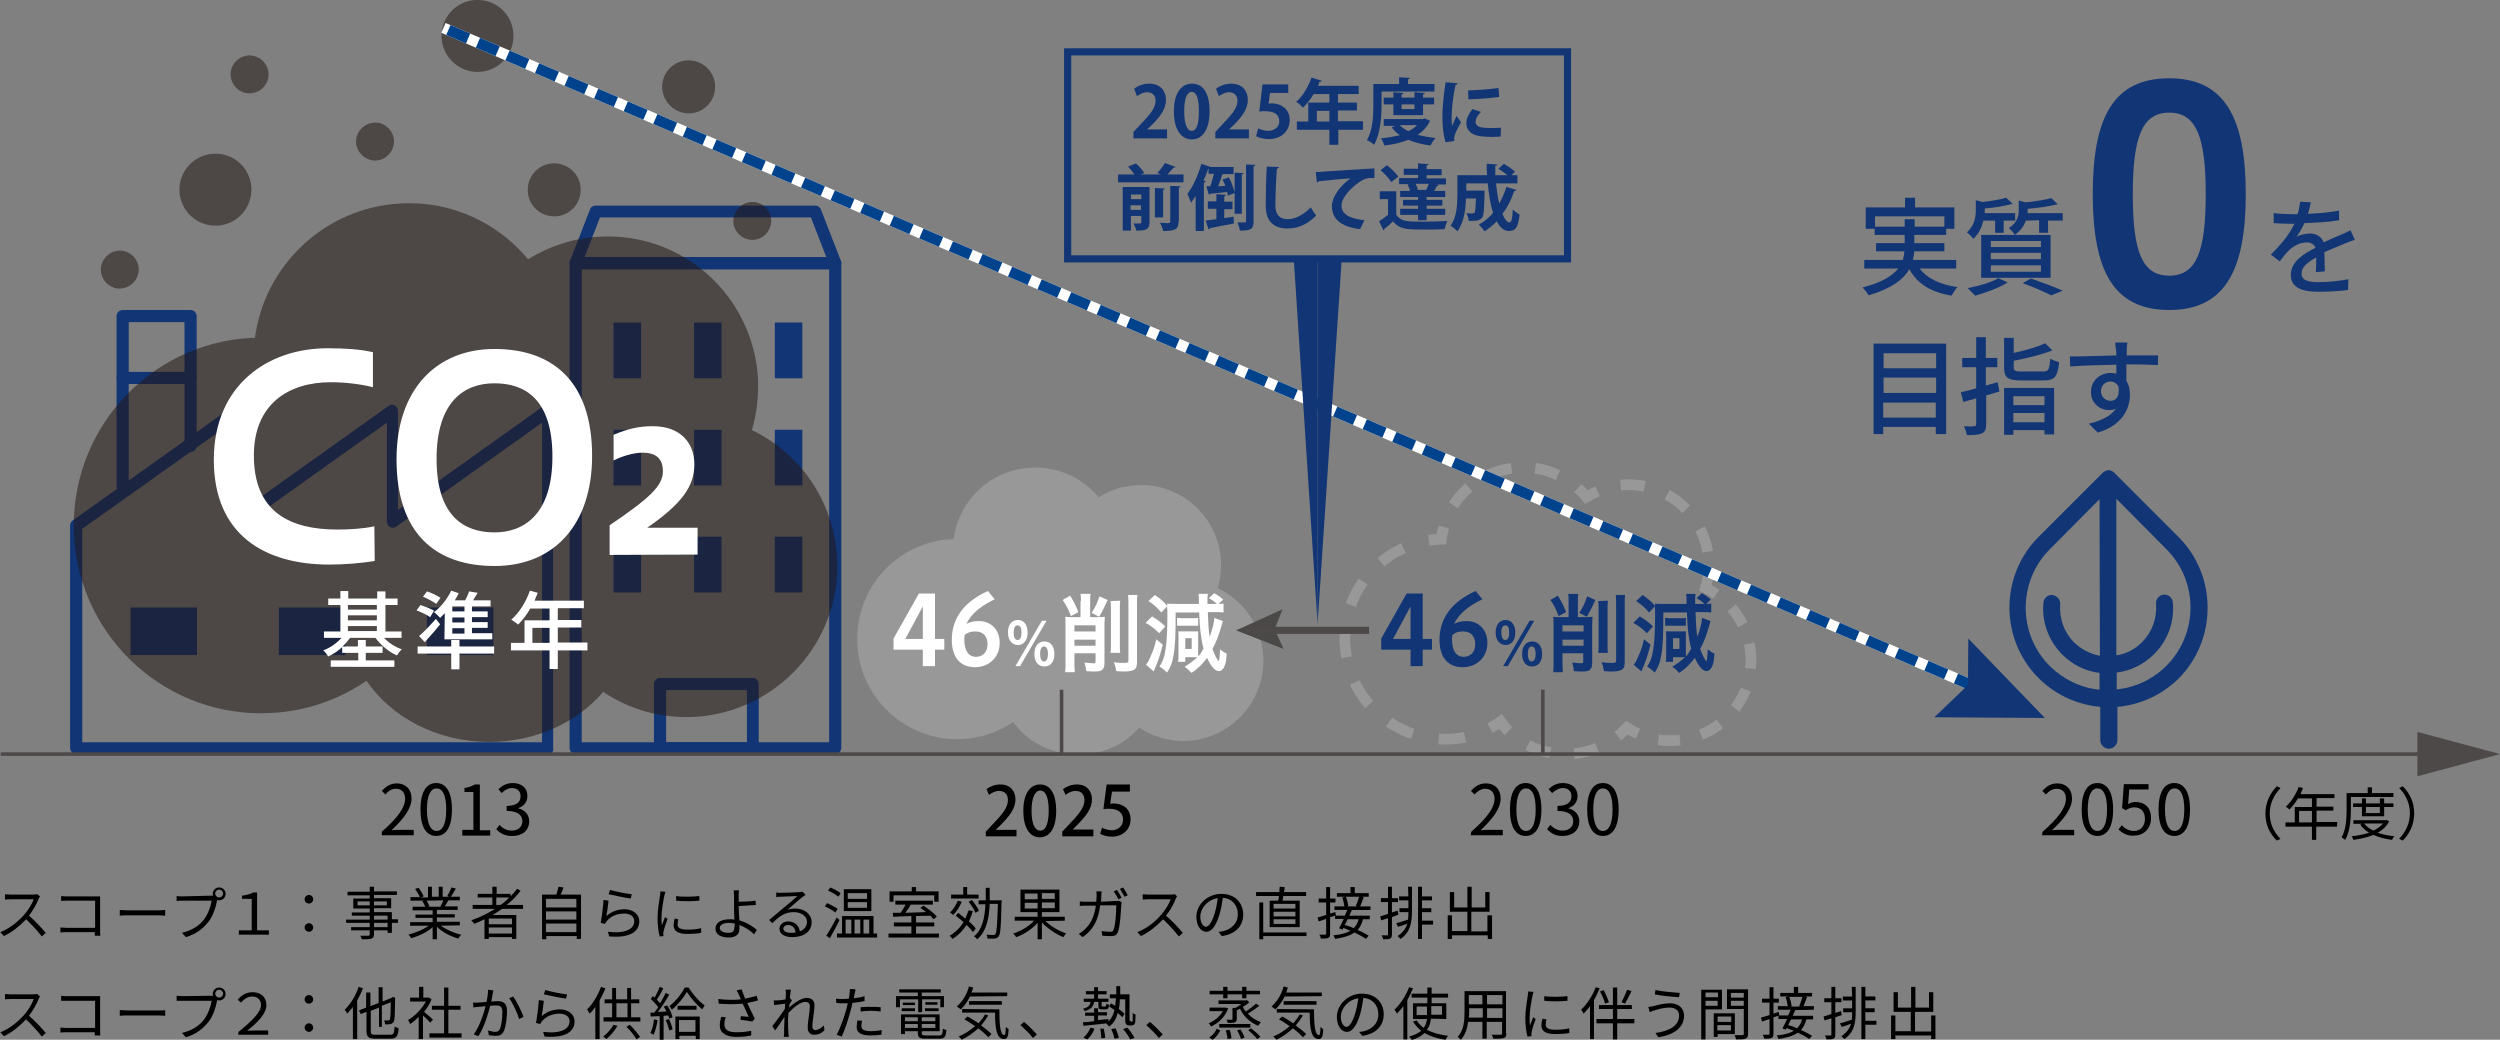 <?xml version="1.0" encoding="utf-8"?>
<!-- Generator: Adobe Illustrator 27.9.0, SVG Export Plug-In . SVG Version: 6.00 Build 0)  -->
<svg version="1.1" id="レイヤー_1" xmlns="http://www.w3.org/2000/svg" xmlns:xlink="http://www.w3.org/1999/xlink" x="0px"
	 y="0px" viewBox="0 0 699.2 290.8" style="enable-background:new 0 0 699.2 290.8;" xml:space="preserve">
<rect x="0" y="0" width="699.2" height="290.8" fill="#808080" stroke="none"/>
<style type="text/css">
	.st0{fill:#113575;}
	.st1{fill:#989898;}
	.st2{fill:#FFFFFF;}
	.st3{fill:none;stroke:#989898;stroke-width:3;stroke-miterlimit:10;}
	.st4{fill:none;stroke:#989898;stroke-width:3;stroke-miterlimit:10;stroke-dasharray:5.654,5.654;}
	.st5{fill:none;stroke:#989898;stroke-width:3;stroke-miterlimit:10;stroke-dasharray:6.744,6.744;}
	.st6{fill:none;stroke:#989898;stroke-width:3;stroke-miterlimit:10;stroke-dasharray:6.636,6.636;}
	.st7{fill:none;stroke:#989898;stroke-width:3;stroke-miterlimit:10;stroke-dasharray:7.418,7.418;}
	.st8{fill:none;stroke:#989898;stroke-width:3;stroke-miterlimit:10;stroke-dasharray:6.666,6.666;}
	.st9{fill:none;stroke:#989898;stroke-width:3;stroke-miterlimit:10;stroke-dasharray:6.083,6.083;}
	.st10{opacity:0.55;}
	.st11{fill:#231815;}
	.st12{fill:none;stroke:#4C4948;stroke-miterlimit:10;}
	.st13{fill:#4C4948;}
	.st14{fill:none;stroke:#FFFFFF;stroke-width:3;stroke-linecap:square;stroke-miterlimit:10;}
	.st15{fill:none;stroke:#00428B;stroke-width:3;stroke-miterlimit:10;stroke-dasharray:0,0,6,3;}
	.st16{fill:#4B4948;}
	.st17{fill:none;stroke:#113575;stroke-width:2;stroke-miterlimit:10;}
	.st18{fill:none;stroke:#4C4948;stroke-width:2;stroke-miterlimit:10;}
</style>
<g>
	<g id="_イヤー_2">
		<g id="_字">
			<g>
				<g>
					<path class="st0" d="M233.6,210.9H161c-0.9,0-1.7-0.8-1.7-1.7V73.6c0-0.9,0.8-1.7,1.7-1.7h72.6c0.9,0,1.7,0.8,1.7,1.7v135.7
						C235.2,210.2,234.5,210.9,233.6,210.9L233.6,210.9z M162.7,207.6h69.2V75.3h-69.2V207.6z"/>
					<path class="st0" d="M233.6,75.3H161c-0.6,0-1.1-0.3-1.4-0.7c-0.3-0.5-0.4-1.1-0.2-1.6l5.6-14.4c0.2-0.7,0.9-1.1,1.6-1.1H228
						c0.7,0,1.3,0.4,1.6,1.1l5.6,14.4c0.2,0.5,0.1,1.1-0.2,1.6S234.1,75.3,233.6,75.3L233.6,75.3z M163.5,71.9h67.6l-4.3-11.1h-59
						L163.5,71.9z"/>
					<path class="st0" d="M210.5,210.9h-25.9c-0.9,0-1.7-0.8-1.7-1.7v-17.9c0-0.9,0.8-1.7,1.7-1.7h25.9c0.9,0,1.7,0.8,1.7,1.7v17.9
						C212.2,210.2,211.5,210.9,210.5,210.9z M186.3,207.6h22.6V193h-22.6V207.6z"/>
					<rect x="171.6" y="90.2" class="st0" width="7.7" height="15.6"/>
					<rect x="194.1" y="90.2" class="st0" width="7.7" height="15.6"/>
					<rect x="216.7" y="90.2" class="st0" width="7.7" height="15.6"/>
					<rect x="171.6" y="120.2" class="st0" width="7.7" height="15.6"/>
					<rect x="194.1" y="120.2" class="st0" width="7.7" height="15.6"/>
					<rect x="216.7" y="120.2" class="st0" width="7.7" height="15.6"/>
					<rect x="171.6" y="150.1" class="st0" width="7.7" height="15.6"/>
					<rect x="194.1" y="150.1" class="st0" width="7.7" height="15.6"/>
					<rect x="216.7" y="150.1" class="st0" width="7.7" height="15.6"/>
					<path class="st0" d="M153.3,210.9H21.3c-0.9,0-1.7-0.8-1.7-1.7V147c0-0.6,0.3-1.1,0.7-1.4l45-32.1c0.5-0.4,1.2-0.4,1.7-0.1
						c0.6,0.3,0.9,0.9,0.9,1.5v27.7l40.8-29.1c0.5-0.4,1.2-0.4,1.7-0.1c0.6,0.3,0.9,0.9,0.9,1.5v27.7l40.8-29.1
						c0.5-0.4,1.2-0.4,1.7-0.1c0.6,0.3,0.9,0.9,0.9,1.5v94.3C154.9,210.2,154.2,210.9,153.3,210.9L153.3,210.9z M23,207.6h128.6
						v-89.4l-40.8,29.1c-0.5,0.4-1.2,0.4-1.7,0.1c-0.6-0.3-0.9-0.9-0.9-1.5v-27.7l-40.8,29.1c-0.5,0.4-1.2,0.4-1.7,0.1
						c-0.6-0.3-0.9-0.9-0.9-1.5v-27.7L23,147.9L23,207.6L23,207.6z"/>
					<rect x="119.4" y="169.9" class="st0" width="18.6" height="13.3"/>
					<rect x="78" y="169.9" class="st0" width="18.6" height="13.3"/>
					<rect x="36.5" y="169.9" class="st0" width="18.6" height="13.3"/>
					<path class="st0" d="M34.3,137.7c-0.9,0-1.7-0.8-1.7-1.7V88.4c0-0.9,0.8-1.7,1.7-1.7h19c0.9,0,1.7,0.8,1.7,1.7v36.3
						c0,0.9-0.8,1.7-1.7,1.7s-1.7-0.8-1.7-1.7V90.1H36V136C36,137,35.2,137.7,34.3,137.7z"/>
					<path class="st0" d="M53.3,107.4h-19c-0.9,0-1.7-0.8-1.7-1.7s0.8-1.7,1.7-1.7h19c0.9,0,1.7,0.8,1.7,1.7S54.3,107.4,53.3,107.4z
						"/>
				</g>
				<path class="st0" d="M609.3,150.2l-18-18l0,0c-0.2-0.2-0.5-0.4-0.7-0.5l0,0c-0.3-0.1-0.5-0.2-0.8-0.2h-0.1
					c-0.3,0-0.6,0.1-0.8,0.2c-0.3,0.1-0.5,0.3-0.8,0.5l-18,18c-10.8,10.9-10.8,28.5,0,39.4c4.7,4.7,10.8,7.5,17.3,8.1v9.3
					c0,1.3,1.1,2.4,2.4,2.4s2.4-1.1,2.4-2.4v-9.3c6.5-0.6,12.6-3.4,17.3-8.1C620.1,178.7,620.1,161,609.3,150.2L609.3,150.2z
					 M587.3,183.4c-2.7-0.5-5.2-1.8-7.2-3.7c-2.8-2.8-4.2-6.7-3.9-10.7c0.1-1.3-0.9-2.4-2.2-2.6c-1.3-0.1-2.4,0.9-2.5,2.2
					c-0.5,5.4,1.5,10.6,5.2,14.4c2.9,2.9,6.5,4.7,10.5,5.2v4.7c-5.3-0.5-10.1-2.9-13.9-6.6c-9-9-9-23.7,0-32.7l13.9-14L587.3,183.4
					L587.3,183.4z M605.9,186.2c-3.8,3.8-8.7,6.1-13.9,6.6v-4.7c4-0.5,7.6-2.3,10.5-5.2c3.8-3.8,5.7-9,5.2-14.4
					c-0.1-1.3-1.2-2.3-2.5-2.2c-1.3,0.1-2.3,1.2-2.2,2.6c0.3,4-1.1,7.9-3.9,10.7c-2,2-4.5,3.3-7.2,3.7v-43.8l13.9,14
					C614.9,162.5,614.9,177.2,605.9,186.2L605.9,186.2z"/>
				<g>
					<path class="st0" d="M544.3,96.1v25.3h-2.9v-2h-14.7v2H524V96.1H544.3L544.3,96.1z M526.8,98.8v4.2h14.7v-4.2H526.8z
						 M526.8,105.6v4.3h14.7v-4.3H526.8z M541.4,116.8v-4.2h-14.7v4.2H541.4z"/>
					<path class="st0" d="M559.2,109.5l-3.7,1.1v8c0,1.4-0.3,2.2-1.2,2.6c-0.9,0.4-2.2,0.5-4.2,0.5c-0.1-0.7-0.5-1.8-0.8-2.5
						c1.2,0.1,2.5,0.1,2.8,0c0.4,0,0.6-0.1,0.6-0.6v-7.2c-1.3,0.4-2.5,0.7-3.6,1l-0.7-2.7c1.2-0.3,2.7-0.6,4.3-1.1v-5.9h-3.9v-2.6
						h3.9v-5.8h2.7v5.8h3.2v2.6h-3.2v5.1c1.1-0.3,2.2-0.6,3.3-0.9L559.2,109.5L559.2,109.5z M560.5,108.5h14v13h-2.7v-1.2h-8.7v1.3
						h-2.6L560.5,108.5L560.5,108.5z M571.4,103.9c1.5,0,1.8-0.5,2-3.6c0.6,0.4,1.8,0.8,2.5,1c-0.4,4-1.2,5.1-4.3,5.1h-6.4
						c-3.7,0-4.7-0.8-4.7-3.7v-8.2h2.7v4.2c3.3-0.7,6.7-1.7,8.8-2.7l2,2c-3,1.2-7.2,2.2-10.8,2.9v1.8c0,1,0.4,1.2,2.2,1.2
						L571.4,103.9L571.4,103.9z M563.1,110.8v2.5h8.7v-2.5H563.1z M571.8,118.1v-2.6h-8.7v2.6H571.8z"/>
					<path class="st0" d="M603.5,102.1c-1.8-0.1-4.5-0.2-8.8-0.2c0,1.6,0,3.3,0,4.6c0.7,1.1,1,2.4,1,3.9c0,3.9-2.1,8.5-9,10.6
						l-2.5-2.5c3.4-0.8,6.1-2.1,7.6-4.2c-0.6,0.3-1.3,0.4-2,0.4c-2.4,0-5-1.8-5-5.1c0-3.1,2.5-5.3,5.5-5.3c0.6,0,1.1,0.1,1.6,0.2
						l0-2.5c-4.5,0.1-9.2,0.2-12.9,0.5l-0.1-2.8c3.3,0,8.8-0.2,13-0.3c0-0.6,0-1.2-0.1-1.5c-0.1-0.7-0.2-1.7-0.2-2.1h3.4
						c-0.1,0.4-0.2,1.7-0.2,2.1c0,0.4,0,0.9,0,1.5h8.8L603.5,102.1L603.5,102.1z M590.3,112.1c1.5,0,2.6-1.2,2.2-4
						c-0.5-0.9-1.3-1.4-2.3-1.4c-1.3,0-2.6,1-2.6,2.8C587.7,111.1,588.9,112.1,590.3,112.1L590.3,112.1z"/>
				</g>
				<g>
					<path class="st1" d="M353.3,183.5c-0.5-8.5-5.5-15.6-12.7-19c0.7-2.4,1-5,0.9-7.6c-0.7-12.4-11.2-21.9-23.6-21.2
						c-3.9,0.2-7.5,1.4-10.6,3.4c-4.5-5.4-11.4-8.7-19-8.3c-11.3,0.6-20.2,9.2-21.6,20c-0.2,0-0.4,0-0.6,0
						c-15.4,0.8-27.2,14-26.3,29.5c0.8,15.4,14,27.2,29.4,26.4c5.3-0.3,10.1-2,14.2-4.8c3.7,5.4,10.5,9.1,18.2,9.1
						c7,0,13.1-2.9,17-7.5c3.9,2.6,8.6,4,13.6,3.7C344.5,206.5,354,195.9,353.3,183.5L353.3,183.5z"/>
					<g>
						<g>
							<path class="st2" d="M258.1,186.3v-4.6h-8.2v-3.1L257,166h4.5v12.7h2.6v3h-2.6v4.6L258.1,186.3L258.1,186.3z M258.1,178.7
								v-9.1l-4.9,9.1H258.1z"/>
							<path class="st2" d="M278.2,167.6c-3.5,1.7-6.5,3.8-7.9,6.9c1-0.6,2.1-0.8,3.6-0.8c2.9,0,5.7,2.1,5.7,6.1s-3,6.8-6.9,6.8
								c-4.2,0-6.5-2.8-6.5-7.7c0-6.1,3.6-10.7,10.1-13.6L278.2,167.6L278.2,167.6z M269.8,177.6c-0.1,0.5-0.1,1-0.1,1.3
								c0,3.1,1.2,4.8,3.3,4.8c1.8,0,3.2-1.3,3.2-3.5c0-2.2-1.2-3.6-3.4-3.6C271.8,176.6,270.7,176.8,269.8,177.6L269.8,177.6z"/>
						</g>
						<path class="st2" d="M281.9,176.9c0-2.2,1.1-3.5,2.8-3.5c1.6,0,2.7,1.3,2.7,3.5c0,2.2-1.1,3.5-2.7,3.5
							S281.9,179.1,281.9,176.9z M285.7,176.9c0-1.2-0.3-2-1.1-2c-0.8,0-1.1,0.9-1.1,2c0,1.2,0.3,2.1,1.1,2.1
							S285.7,178.1,285.7,176.9z M284,186.3l7.4-12.7h1.3l-7.4,12.7H284z M289.3,182.9c0-2.2,1.1-3.5,2.8-3.5s2.8,1.3,2.8,3.5
							c0,2.2-1.1,3.5-2.8,3.5S289.3,185.1,289.3,182.9z M293.1,182.9c0-1.1-0.3-2.1-1.1-2.1c-0.8,0-1.1,0.9-1.1,2.1s0.3,2.1,1.1,2.1
							S293.1,184,293.1,182.9z"/>
						<g>
							<path class="st2" d="M299.3,166.6c1.1,1.8,1.5,2.6,2.3,4.6l-2.1,1.1c-0.7-1.9-1.2-2.9-2.3-4.5L299.3,166.6L299.3,166.6z
								 M302.3,168.1c0-0.9,0-1.5-0.1-2h2.8c-0.1,0.5-0.1,1.1-0.1,1.9v4.6h2c0.9,0,1.4,0,2.1-0.1c0,0.6-0.1,1.1-0.1,2v11
								c0,0.9-0.2,1.4-0.6,1.8c-0.4,0.4-1,0.5-2.1,0.5c-0.7,0-1,0-2.4-0.1c-0.1-1-0.2-1.5-0.5-2.4c1.2,0.1,1.9,0.2,2.5,0.2
								c0.5,0,0.6-0.1,0.6-0.5v-2.3h-5.9v2.5c0,1.1,0,2,0.1,2.8h-2.7c0.1-0.9,0.1-1.7,0.1-2.8v-10.7c0-0.9,0-1.4-0.1-2
								c0.6,0.1,1.2,0.1,1.8,0.1h2.5V168.1L302.3,168.1z M306.4,174.9h-5.9v1.7h5.9V174.9z M300.5,180.6h5.9v-1.7h-5.9V180.6z
								 M309.8,167.8c-1.1,2.4-1.5,3.2-2.4,4.7l-2.1-1.1c1.1-1.7,1.5-2.6,2.2-4.6L309.8,167.8z M313.3,168c-0.1,0.7-0.1,1.3-0.1,2.5
								v9.6c0,1.4,0,1.9,0.1,2.5h-2.7c0.1-0.7,0.1-1.2,0.1-2.5v-9.5c0-1.2,0-1.9-0.1-2.5L313.3,168L313.3,168z M318.1,166.4
								c-0.1,0.6-0.1,1.4-0.1,2.9v15.8c0,1.3-0.2,1.8-0.8,2.2c-0.5,0.3-1.4,0.5-2.7,0.5c-0.6,0-1.1,0-2.3-0.1
								c-0.2-1.1-0.3-1.6-0.7-2.5c1.2,0.2,2.1,0.2,3,0.2c0.9,0,1.1-0.1,1.1-0.7v-15.4c0-1.4,0-2.2-0.1-2.9L318.1,166.4L318.1,166.4z
								"/>
							<path class="st2" d="M322.2,172.4c1.5,0.9,2.5,1.6,3.7,2.8l-1.7,1.9c-1.3-1.3-2.2-2-3.8-2.9L322.2,172.4L322.2,172.4z
								 M325.2,180.3c-0.8,3.2-1.3,4.6-2.3,6.9c-0.1,0.2-0.1,0.3-0.2,0.6l-2.2-1.9c0.2-0.3,0.3-0.4,0.6-0.8c0.3-0.5,0.7-1.6,1.2-2.7
								c0.5-1.2,0.7-2,1.1-3.6L325.2,180.3z M324.8,171.3c-1.2-1.4-2.1-2.2-3.6-3.2l1.8-1.7c1.6,1.1,2.4,1.8,3.5,3.1
								c0-0.3,0-0.4-0.1-0.7c0.5,0.1,1.4,0.1,2.6,0.1h6.3c0-1.7,0-2.2-0.1-2.8h2.6c-0.1,0.7-0.1,1.3-0.1,2.4v0.4h2.6
								c-0.6-0.6-1.3-1.1-2.2-1.6l1.5-1.4c1,0.6,1.4,0.8,2.5,1.8l-1.3,1.2c0.6,0,0.9,0,1.4-0.1v2.5c-0.8-0.1-1.2-0.1-2.5-0.1h-1.9
								c0.1,2.6,0.2,4.9,0.5,6.9c0.7-1.8,1.3-4,1.3-5.3l2.4,0.9c-0.1,0.4-0.2,0.7-0.4,1.4c-0.7,2.5-1.4,4.4-2.5,6.4
								c0.4,1.3,1.5,3.4,1.7,3.4c0.2,0,0.4-1.6,0.4-3.3c0.6,0.5,1.2,0.9,1.9,1.2c-0.1,1.5-0.2,2.4-0.5,3.2c-0.4,1.1-1,1.7-1.7,1.7
								c-1.1,0-2.2-1.3-3.3-3.7c-1.2,1.6-2.6,3.1-4.4,4.2c-0.6-0.7-1-1.1-1.9-1.7c1.3-0.8,2.6-1.8,3.6-2.7c-0.4,0-0.8,0-1.2,0h-2.2
								v1.3h-2c0.1-0.5,0.1-1,0.1-2.1v-4.8c0-0.6,0-1.3-0.1-1.6c0.3,0,0.8,0,1.6,0h2.7c0.5,0,1,0,1.3,0c0,0.2,0,0.7,0,1.2v4.5
								c0,0.6,0,0.9,0,1.3c0.5-0.5,0.9-1.1,1.5-2.2c-0.7-2.6-1.1-5.9-1.2-10.1h-6.6c0,6.5-0.1,9.4-0.6,12c-0.3,2-0.8,3.3-1.8,4.8
								c-0.7-0.7-1.2-1.1-2.1-1.7c0.9-1.4,1.3-2.4,1.6-4.3c0.4-2.2,0.6-5.4,0.6-10.1c0-0.9,0-1.8-0.1-2.4L324.8,171.3L324.8,171.3z
								 M329.3,172.8c0.4,0,0.6,0.1,1.3,0.1h3.2c0.6,0,1,0,1.3-0.1v2.2c-0.3,0-0.7,0-1.3,0h-3.3c-0.6,0-1,0-1.3,0V172.8z
								 M331.5,181.5h1.8v-3h-1.8V181.5z"/>
						</g>
					</g>
				</g>
				<g>
					<g>
						<g>
							<path class="st3" d="M489.6,187c0.1-1.1,0.1-2.3,0.1-3.5l0,0c-0.1-1.2-0.2-2.3-0.5-3.5"/>
							<path class="st4" d="M487.4,174.7c-1.3-2.6-3-4.8-5.1-6.7"/>
							<path class="st3" d="M480,166.2c-1-0.7-2-1.3-3-1.8c0.3-1.1,0.6-2.2,0.7-3.4"/>
							<path class="st5" d="M477.6,154.3c-1.9-11.1-11.8-19.3-23.3-18.7c-1.5,0.1-3,0.3-4.4,0.7"/>
							<path class="st3" d="M446.8,137.4c-1.1,0.5-2.1,1-3.1,1.6c-0.7-0.9-1.6-1.7-2.4-2.5"/>
							<path class="st6" d="M435.7,132.9c-3.3-1.6-7.1-2.4-11.1-2.1c-8.9,0.5-16.3,5.9-19.8,13.5"/>
							<path class="st3" d="M403.8,147.4c-0.3,1.1-0.6,2.3-0.7,3.4c-0.2,0-0.4,0-0.6,0c-1,0.1-2,0.2-2.9,0.3"/>
							<path class="st7" d="M392.5,153.3c-10.2,4.6-17,15.2-16.3,27c0.8,15.4,14,27.2,29.4,26.4c2.7-0.1,5.3-0.7,7.8-1.5"/>
							<path class="st3" d="M416.7,203.6c1-0.5,2-1.1,3-1.8c0.7,1,1.4,1.9,2.2,2.7"/>
							<path class="st8" d="M427.3,208.4c3.1,1.6,6.8,2.5,10.6,2.5c4.4,0,8.4-1.2,11.8-3.1"/>
							<path class="st3" d="M452.5,205.9c0.9-0.7,1.7-1.6,2.5-2.4c1,0.6,2,1.2,3.1,1.7"/>
							<path class="st9" d="M463.8,206.9c1.5,0.2,3.1,0.3,4.8,0.2c10.1-0.6,18.3-7.8,20.6-17.2"/>
						</g>
					</g>
					<g>
						<g>
							<path class="st0" d="M394.5,186.3v-4.6h-8.2v-3.1l7.1-12.6h4.5v12.7h2.6v3h-2.6v4.6L394.5,186.3L394.5,186.3z M394.5,178.7
								v-9.1l-4.9,9.1H394.5z"/>
							<path class="st0" d="M414.6,167.6c-3.5,1.7-6.5,3.8-7.9,6.9c1-0.6,2.1-0.8,3.6-0.8c2.9,0,5.7,2.1,5.7,6.1s-3,6.8-6.9,6.8
								c-4.2,0-6.5-2.8-6.5-7.7c0-6.1,3.6-10.7,10.1-13.6L414.6,167.6L414.6,167.6z M406.2,177.6c-0.1,0.5-0.1,1-0.1,1.3
								c0,3.1,1.2,4.8,3.3,4.8c1.8,0,3.2-1.3,3.2-3.5c0-2.2-1.2-3.6-3.4-3.6C408.2,176.6,407.1,176.8,406.2,177.6L406.2,177.6z"/>
						</g>
						<path class="st0" d="M418.3,176.9c0-2.2,1.1-3.5,2.8-3.5c1.6,0,2.7,1.3,2.7,3.5c0,2.2-1.1,3.5-2.7,3.5
							S418.3,179.1,418.3,176.9z M422.1,176.9c0-1.2-0.3-2-1.1-2c-0.8,0-1.1,0.9-1.1,2c0,1.2,0.3,2.1,1.1,2.1
							S422.1,178.1,422.1,176.9z M420.4,186.3l7.4-12.7h1.3l-7.4,12.7H420.4z M425.7,182.9c0-2.2,1.1-3.5,2.8-3.5s2.8,1.3,2.8,3.5
							c0,2.2-1.1,3.5-2.8,3.5S425.7,185.1,425.7,182.9z M429.5,182.9c0-1.1-0.3-2.1-1.1-2.1c-0.8,0-1.1,0.9-1.1,2.1s0.3,2.1,1.1,2.1
							C429.2,184.9,429.5,184,429.5,182.9z"/>
						<g>
							<path class="st0" d="M435.7,166.6c1.1,1.8,1.5,2.6,2.3,4.6l-2.1,1.1c-0.7-1.9-1.2-2.9-2.3-4.5L435.7,166.6L435.7,166.6z
								 M438.7,168.1c0-0.9,0-1.5-0.1-2h2.8c-0.1,0.5-0.1,1.1-0.1,1.9v4.6h2c0.9,0,1.4,0,2.1-0.1c0,0.6-0.1,1.1-0.1,2v11
								c0,0.9-0.2,1.4-0.6,1.8c-0.4,0.4-1,0.5-2.1,0.5c-0.7,0-1,0-2.4-0.1c-0.1-1-0.2-1.5-0.5-2.4c1.2,0.1,1.9,0.2,2.5,0.2
								c0.5,0,0.6-0.1,0.6-0.5v-2.3H437v2.5c0,1.1,0,2,0.1,2.8h-2.7c0.1-0.9,0.1-1.7,0.1-2.8v-10.7c0-0.9,0-1.4-0.1-2
								c0.6,0.1,1.2,0.1,1.8,0.1h2.5V168.1L438.7,168.1z M442.8,174.9H437v1.7h5.9V174.9z M437,180.6h5.9v-1.7H437V180.6z
								 M446.2,167.8c-1.1,2.4-1.5,3.2-2.4,4.7l-2.1-1.1c1.1-1.7,1.5-2.6,2.2-4.6L446.2,167.8z M449.7,168c-0.1,0.7-0.1,1.3-0.1,2.5
								v9.6c0,1.4,0,1.9,0.1,2.5H447c0.1-0.7,0.1-1.2,0.1-2.5v-9.5c0-1.2,0-1.9-0.1-2.5L449.7,168L449.7,168z M454.5,166.4
								c-0.1,0.6-0.1,1.4-0.1,2.9v15.8c0,1.3-0.2,1.8-0.8,2.2c-0.5,0.3-1.4,0.5-2.7,0.5c-0.6,0-1.1,0-2.3-0.1
								c-0.2-1.1-0.3-1.6-0.7-2.5c1.2,0.2,2.1,0.2,3,0.2c0.9,0,1.1-0.1,1.1-0.7v-15.4c0-1.4,0-2.2-0.1-2.9L454.5,166.4L454.5,166.4z
								"/>
							<path class="st0" d="M458.6,172.4c1.5,0.9,2.5,1.6,3.7,2.8l-1.7,1.9c-1.3-1.3-2.2-2-3.8-2.9L458.6,172.4L458.6,172.4z
								 M461.6,180.3c-0.8,3.2-1.3,4.6-2.3,6.9c-0.1,0.2-0.1,0.3-0.2,0.6l-2.2-1.9c0.2-0.3,0.3-0.4,0.6-0.8c0.3-0.5,0.7-1.6,1.2-2.7
								c0.5-1.2,0.7-2,1.1-3.6L461.6,180.3z M461.2,171.3c-1.2-1.4-2.1-2.2-3.6-3.2l1.8-1.7c1.6,1.1,2.4,1.8,3.5,3.1
								c0-0.3,0-0.4-0.1-0.7c0.5,0.1,1.4,0.1,2.6,0.1h6.3c0-1.7,0-2.2-0.1-2.8h2.6c-0.1,0.7-0.1,1.3-0.1,2.4v0.4h2.6
								c-0.6-0.6-1.3-1.1-2.2-1.6l1.5-1.4c1,0.6,1.4,0.8,2.5,1.8l-1.3,1.2c0.6,0,0.9,0,1.4-0.1v2.5c-0.8-0.1-1.2-0.1-2.5-0.1h-1.9
								c0.1,2.6,0.2,4.9,0.5,6.9c0.7-1.8,1.3-4,1.3-5.3l2.4,0.9c-0.1,0.4-0.2,0.7-0.4,1.4c-0.7,2.5-1.4,4.4-2.5,6.4
								c0.4,1.3,1.5,3.4,1.7,3.4c0.2,0,0.4-1.6,0.4-3.3c0.6,0.5,1.2,0.9,1.9,1.2c-0.1,1.5-0.2,2.4-0.5,3.2c-0.4,1.1-1,1.7-1.7,1.7
								c-1.1,0-2.2-1.3-3.3-3.7c-1.2,1.6-2.6,3.1-4.4,4.2c-0.6-0.7-1-1.1-1.9-1.7c1.3-0.8,2.6-1.8,3.6-2.7c-0.4,0-0.8,0-1.2,0h-2.2
								v1.3h-2c0.1-0.5,0.1-1,0.1-2.1v-4.8c0-0.6,0-1.3-0.1-1.6c0.3,0,0.8,0,1.6,0h2.7c0.5,0,1,0,1.3,0c0,0.2,0,0.7,0,1.2v4.5
								c0,0.6,0,0.9,0,1.3c0.5-0.5,0.9-1.1,1.5-2.2c-0.7-2.6-1.1-5.9-1.2-10.1h-6.6c0,6.5-0.1,9.4-0.6,12c-0.3,2-0.8,3.3-1.8,4.8
								c-0.7-0.7-1.2-1.1-2.1-1.7c0.9-1.4,1.3-2.4,1.6-4.3c0.4-2.2,0.6-5.4,0.6-10.1c0-0.9,0-1.8-0.1-2.4L461.2,171.3L461.2,171.3z
								 M465.7,172.8c0.4,0,0.6,0.1,1.3,0.1h3.2c0.6,0,1,0,1.3-0.1v2.2c-0.3,0-0.7,0-1.3,0H467c-0.6,0-1,0-1.3,0V172.8z
								 M467.9,181.5h1.8v-3h-1.8V181.5z"/>
						</g>
					</g>
				</g>
				<g class="st10">
					<path class="st11" d="M234.1,156c-0.9-15.9-10.4-29.3-23.8-35.7c1.3-4.5,1.9-9.3,1.7-14.3c-1.3-23.3-21.1-41.1-44.3-39.8
						c-7.4,0.4-14.2,2.7-20,6.3c-8.5-10.2-21.5-16.4-35.7-15.6C90.8,58.1,74,74.2,71.3,94.5c-0.3,0-0.7,0-1.1,0
						c-28.9,1.6-51,26.3-49.5,55.3c1.6,29,26.3,51.2,55.2,49.6c9.9-0.5,19-3.8,26.6-9c7,10.2,19.7,17.1,34.3,17.1
						c13.1,0,24.7-5.5,31.9-14c7.3,4.9,16.1,7.5,25.6,7C217.6,199.1,235.4,179.2,234.1,156z M134.1,20.1c5.6-0.3,9.8-5.1,9.5-10.6
						c-0.3-5.6-5-9.8-10.6-9.5c-5.6,0.3-9.8,5.1-9.5,10.6S128.6,20.4,134.1,20.1L134.1,20.1z M210.7,67.1c2.9-0.2,5.1-2.7,5-5.6
						c-0.2-2.9-2.6-5.2-5.6-5c-2.9,0.2-5.1,2.7-5,5.6C205.3,65,207.8,67.2,210.7,67.1L210.7,67.1z M155.4,60.5
						c4.1-0.2,7.2-3.7,7-7.8c-0.2-4.1-3.7-7.2-7.8-7c-4.1,0.2-7.2,3.7-7,7.8C147.8,57.6,151.3,60.7,155.4,60.5L155.4,60.5z
						 M193,31.7c4.1-0.2,7.2-3.7,7-7.8c-0.2-4.1-3.7-7.2-7.8-7c-4.1,0.2-7.2,3.7-7,7.8C185.5,28.8,189,31.9,193,31.7L193,31.7z
						 M60.8,63.1c5.6-0.3,9.8-5.1,9.5-10.6c-0.3-5.6-5-9.8-10.6-9.5s-9.8,5.1-9.5,10.6S55.2,63.4,60.8,63.1L60.8,63.1z M70.1,26.1
						c2.9-0.2,5.2-2.7,5-5.6c-0.2-2.9-2.7-5.1-5.6-5c-2.9,0.2-5.2,2.7-5,5.6C64.7,24,67.2,26.3,70.1,26.1L70.1,26.1z M33.8,80.7
						c2.9-0.2,5.1-2.7,5-5.6c-0.2-2.9-2.7-5.2-5.6-5s-5.1,2.7-5,5.6C28.4,78.6,30.9,80.9,33.8,80.7z M105.2,44.9
						c2.9-0.2,5.1-2.7,5-5.6c-0.2-2.9-2.7-5.2-5.6-5c-2.9,0.2-5.2,2.7-5,5.6C99.8,42.8,102.3,45,105.2,44.9z"/>
				</g>
				<g>
					<path class="st2" d="M107.4,178.4c1.3,1.4,3.2,2.6,5,3.2c-0.5,0.4-1.1,1.2-1.4,1.7c-2.3-1-4.5-2.9-6-4.9h-7.1
						c-0.6,0.8-1.3,1.7-2.1,2.4h4.3V179h2.2v1.8h4.7v1.8h-4.7v2.1h8v1.8H92.5v-1.8h7.7v-2.1h-4.5V181c-1.2,1.1-2.6,2-3.9,2.6
						c-0.3-0.5-0.9-1.3-1.4-1.7c1.9-0.7,3.8-2,5.1-3.5h-4.9v-1.8h4.6v-7.4h-3.4v-1.8h3.4v-2.1h2.2v2.1h8.1v-2h2.3v2h3.4v1.8h-3.4
						v7.4h4.5v1.8L107.4,178.4L107.4,178.4z M97.3,169.2v1.3h8.1v-1.3H97.3z M97.3,173.5h8.1v-1.4h-8.1V173.5z M97.3,176.5h8.1v-1.4
						h-8.1V176.5z"/>
					<path class="st2" d="M120.3,172.6c-0.8-0.6-2.5-1.4-3.8-1.9l1.1-1.5c1.2,0.4,2.9,1.1,3.8,1.6L120.3,172.6z M138.2,182.8h-9.7
						v4.4h-2.3v-4.4h-9.4v-2h9.4V179h2.3v1.8h9.7V182.8z M117.2,177.9c1.3-1.1,3.1-3,4.7-4.8l1.2,1.5c-1.3,1.7-2.9,3.4-4.3,5
						L117.2,177.9z M122,168.9c-0.8-0.6-2.4-1.5-3.7-2l1.1-1.5c1.3,0.4,2.9,1.2,3.8,1.8L122,168.9z M124.4,171.5
						c-0.4,0.4-0.9,0.9-1.3,1.3c-0.4-0.4-1.2-1.2-1.7-1.6c1.9-1.4,3.7-3.7,4.8-6l2.1,0.7c-0.3,0.7-0.7,1.3-1.1,2h2.9
						c0.4-0.8,0.9-1.8,1.1-2.5l2.4,0.4c-0.4,0.7-0.9,1.4-1.3,2.1h4.9v1.7H132v1.4h4.4v1.6H132v1.4h4.4v1.6H132v1.5h5.7v1.7h-13.4
						L124.4,171.5L124.4,171.5z M129.9,169.6h-3.4v1.4h3.4V169.6z M129.9,172.7h-3.4v1.4h3.4V172.7z M129.9,175.7h-3.4v1.5h3.4
						V175.7z"/>
					<path class="st2" d="M164.3,181.9H156v5.2h-2.3v-5.2h-10.8v-2.1h3.8v-6.3h7v-3.3h-5.4c-1,1.8-2.2,3.3-3.4,4.5
						c-0.4-0.4-1.4-1.1-1.9-1.4c2.2-1.9,4.1-4.9,5.2-8.1l2.2,0.6c-0.3,0.7-0.6,1.5-0.9,2.2h13.8v2.1H156v3.3h6.6v2.1H156v4.2h8.3
						L164.3,181.9L164.3,181.9z M153.7,179.8v-4.2h-4.8v4.2H153.7z"/>
				</g>
				<g>
					<g>
						<path class="st2" d="M104.8,156.9c-3.7,0.6-8.4,1-12.7,1c-18.3,0-32.3-8.5-32.3-29.3s15-31.2,31.8-31.2
							c5.1,0,9.2,0.3,12.7,1.1v9.8c-3.4-0.9-8-1.4-11.8-1.4c-11.8,0-21.5,6.1-21.5,20.5c0,15.8,10.1,20.7,23.3,20.7
							c3.3,0,7.2-0.2,10.4-0.9L104.8,156.9L104.8,156.9z"/>
						<path class="st2" d="M110.9,128.4c0-19.4,11.1-30.8,27.4-30.8s27.3,9.1,27.3,29.9c0,19.4-10.8,30.8-27.3,30.8
							S110.9,149.2,110.9,128.4z M154.5,127.7c0-16.3-7.9-20.5-16.2-20.5s-16.2,4.9-16.2,21.2s8,20.5,16.2,20.5
							S154.5,143.9,154.5,127.7z"/>
					</g>
					<path class="st2" d="M170.5,155.2v-8.3c11.4-7.7,14.9-11.1,14.9-15.1c0-3.5-1.9-5.2-5.7-5.2c-2.3,0-5.6,0.9-8.1,2.2v-7.2
						c4.1-1.7,7.1-2.4,11-2.4c7.9,0,11.6,4.9,11.6,10.6c0,6.2-3.5,11.1-13.2,17.8h14.1v7.5L170.5,155.2L170.5,155.2z"/>
				</g>
				<g>
					<path class="st0" d="M647.7,76.1c0.1-1,0.1-2.7,0.1-4.1c-2.5,1.4-4.1,2.7-4.1,4.5c0,2,1.9,2.4,4.9,2.4c2.4,0,5.6-0.3,8.2-0.8
						l-0.1,3c-2.1,0.3-5.5,0.5-8.2,0.5c-4.4,0-7.8-1-7.8-4.7s3.5-5.9,6.9-7.6c-0.4-1-1.3-1.5-2.4-1.5c-1.8,0-3.6,0.9-4.9,2.1
						c-0.9,0.8-1.7,1.9-2.7,3.2l-2.5-1.9c3.4-3.3,5.4-6.1,6.6-8.6h-0.9c-1.2,0-3.3-0.1-4.9-0.2v-2.8c1.5,0.2,3.7,0.3,5,0.3h1.7
						c0.4-1.3,0.6-2.6,0.7-3.5l3,0.2c-0.2,0.8-0.4,1.9-0.8,3.2c2.9-0.1,6-0.4,8.7-0.9v2.7c-2.9,0.5-6.5,0.7-9.7,0.8
						c-0.6,1.3-1.4,2.7-2.2,3.8c0.9-0.5,2.6-0.9,3.7-0.9c1.8,0,3.3,0.9,3.9,2.5c1.8-0.9,3.3-1.5,4.7-2.1c1-0.4,1.8-0.8,2.8-1.3
						l1.2,2.7c-0.8,0.2-2.1,0.7-3,1.1c-1.5,0.6-3.4,1.4-5.5,2.3c0,1.7,0.1,4,0.1,5.4L647.7,76.1L647.7,76.1z"/>
					<g>
						<path class="st0" d="M536.9,75.1c2.1,2.8,5.7,4.5,10.6,5.2c-0.6,0.5-1.3,1.7-1.7,2.4c-5.8-1-9.5-3.3-11.8-7.4
							c-1.6,2.8-4.9,5.4-11.4,7.3c-0.3-0.6-1.1-1.6-1.7-2.2c5.5-1.4,8.4-3.3,10-5.3h-9.5v-2.4h10.8c0.2-0.8,0.4-1.6,0.4-2.4h-7.9V68
							h8v-2.3h-8.4V64h-2.5V58h11v-2.7h2.8V58h11V64h-2.3v1.7h-8.9V68h8.4v2.3h-8.4c-0.1,0.8-0.2,1.6-0.4,2.4h12.1v2.4H536.9
							L536.9,75.1z M532.7,63.4v-2.1h2.8v2.1h8.3v-2.9h-19.4v2.9H532.7z"/>
						<path class="st0" d="M554.7,61.7c-0.4,1.8-1.2,3.6-2.8,5.1c-0.4-0.6-1.2-1.4-1.8-1.8c2.1-1.9,2.5-4.3,2.5-6.2V56l1.9,0.5
							c2.4-0.3,5-0.7,6.6-1.2l1.8,1.7c-2.2,0.6-5.1,1.1-7.8,1.3v0.6c0,0.2,0,0.4,0,0.7h8.5v2.1h-3.2v3.4h-2.4v-3.4L554.7,61.7
							L554.7,61.7z M561.5,79c-2.4,1.5-6.1,2.9-9.1,3.7c-0.5-0.5-1.5-1.6-2.1-2.1c3-0.6,6.6-1.6,8.6-2.8L561.5,79L561.5,79z
							 M554.1,65.7h19.4v12h-19.4V65.7z M556.8,69.1h14v-1.7h-14V69.1z M556.8,72.5h14v-1.8h-14V72.5z M556.8,76h14v-1.8h-14V76z
							 M566.6,61.7c-0.5,1.4-1.4,2.8-3.1,4c-0.3-0.6-1.1-1.5-1.7-1.9c2.4-1.5,2.8-3.4,2.8-5v-2.7l2,0.5c2.6-0.3,5.4-0.7,7.1-1.2
							l1.8,1.7c-2.3,0.6-5.5,1.1-8.4,1.3v0.5c0,0.2,0,0.5,0,0.7h9.8v2.1h-4.1v3.4h-2.5v-3.5L566.6,61.7L566.6,61.7z M568,77.9
							c3.2,1.1,6.7,2.4,8.9,3.4l-3.2,1.3c-1.8-0.9-4.9-2.3-8-3.4L568,77.9L568,77.9z"/>
					</g>
					<path class="st0" d="M585.3,54.3c0-21.7,5.9-32.4,21.4-32.4s21.4,11,21.4,32.4s-5.9,32.4-21.4,32.4S585.3,75.9,585.3,54.3
						 M616.9,54.3c0-15.9-2.6-22.8-10.2-22.8s-10.2,6.9-10.2,22.8s2.5,22.8,10.2,22.8S616.9,70.1,616.9,54.3"/>
				</g>
				<g>
					<path d="M106.8,232.6c4.5-3.9,6.5-6.8,6.5-9.2c0-1.6-0.8-2.8-2.6-2.8c-1.2,0-2.2,0.7-2.9,1.6l-1-1c1.2-1.3,2.4-2.1,4.2-2.1
						c2.5,0,4.1,1.7,4.1,4.2c0,2.8-2.2,5.7-5.6,8.9c0.7-0.1,1.6-0.1,2.3-0.1h3.9v1.5h-8.9L106.8,232.6L106.8,232.6z"/>
					<path d="M117.6,226.4c0-5,1.7-7.4,4.4-7.4s4.4,2.4,4.4,7.4s-1.7,7.4-4.4,7.4S117.6,231.4,117.6,226.4z M124.8,226.4
						c0-4.2-1.1-5.9-2.7-5.9s-2.7,1.8-2.7,5.9s1.1,6,2.7,6S124.8,230.6,124.8,226.4z"/>
					<path d="M129.2,232.1h3.2v-10.6h-2.5v-1.1c1.3-0.2,2.2-0.6,2.9-1h1.4v12.8h2.9v1.5h-7.8V232.1z"/>
					<path d="M138.8,231.9l0.9-1.2c0.8,0.9,1.9,1.6,3.5,1.6s2.9-1,2.9-2.6s-1.1-2.9-4.4-2.9v-1.4c2.9,0,3.9-1.2,3.9-2.7
						c0-1.4-0.9-2.3-2.4-2.3c-1.1,0-2.1,0.6-2.9,1.4l-0.9-1.1c1.1-1,2.3-1.7,4-1.7c2.4,0,4.1,1.3,4.1,3.6c0,1.7-1,2.9-2.5,3.4v0.1
						c1.7,0.4,3,1.7,3,3.6c0,2.6-2,4.1-4.6,4.1C141.1,233.9,139.7,232.9,138.8,231.9L138.8,231.9z"/>
				</g>
				<g>
					<path d="M411.5,232.6c4.5-3.9,6.5-6.8,6.5-9.2c0-1.6-0.9-2.8-2.6-2.8c-1.2,0-2.2,0.7-3,1.6l-1-1c1.2-1.3,2.4-2.1,4.2-2.1
						c2.5,0,4.1,1.7,4.1,4.2c0,2.8-2.2,5.7-5.6,8.9c0.7-0.1,1.6-0.1,2.3-0.1h3.9v1.5h-9L411.5,232.6L411.5,232.6z"/>
					<path d="M422.3,226.4c0-5,1.7-7.4,4.4-7.4s4.4,2.4,4.4,7.4s-1.7,7.4-4.4,7.4S422.3,231.4,422.3,226.4z M429.5,226.4
						c0-4.2-1.1-5.9-2.7-5.9s-2.7,1.8-2.7,5.9s1.1,6,2.7,6S429.5,230.6,429.5,226.4z"/>
					<path d="M432.7,231.9l0.9-1.2c0.8,0.9,1.9,1.6,3.5,1.6s2.9-1,2.9-2.6s-1.1-2.9-4.4-2.9v-1.4c2.9,0,3.9-1.2,3.9-2.7
						c0-1.4-0.9-2.3-2.4-2.3c-1.1,0-2.1,0.6-3,1.4l-1-1.1c1.1-1,2.3-1.7,4-1.7c2.4,0,4.1,1.3,4.1,3.6c0,1.7-1,2.9-2.5,3.4v0.1
						c1.7,0.4,3,1.7,3,3.6c0,2.6-2,4.1-4.6,4.1C435,233.9,433.6,232.9,432.7,231.9L432.7,231.9z"/>
					<path d="M443.9,226.4c0-5,1.7-7.4,4.4-7.4s4.4,2.4,4.4,7.4s-1.7,7.4-4.4,7.4S443.9,231.4,443.9,226.4z M451,226.4
						c0-4.2-1.1-5.9-2.7-5.9s-2.7,1.8-2.7,5.9s1.1,6,2.7,6S451,230.6,451,226.4z"/>
				</g>
				<g>
					<path d="M571.3,232.6c4.5-3.9,6.5-6.8,6.5-9.2c0-1.6-0.8-2.8-2.6-2.8c-1.2,0-2.2,0.7-3,1.6l-1-1c1.2-1.3,2.4-2.1,4.2-2.1
						c2.5,0,4.1,1.7,4.1,4.2c0,2.8-2.2,5.7-5.6,8.9c0.7-0.1,1.6-0.1,2.3-0.1h3.9v1.5h-9L571.3,232.6L571.3,232.6z"/>
					<path d="M582.2,226.4c0-5,1.7-7.4,4.4-7.4s4.4,2.4,4.4,7.4s-1.7,7.4-4.4,7.4S582.2,231.4,582.2,226.4z M589.3,226.4
						c0-4.2-1.1-5.9-2.7-5.9s-2.7,1.8-2.7,5.9s1.1,6,2.7,6S589.3,230.6,589.3,226.4z"/>
					<path d="M592.5,232l0.9-1.2c0.8,0.8,1.8,1.6,3.5,1.6s3-1.3,3-3.4s-1.2-3.2-3-3.2c-1,0-1.5,0.3-2.4,0.8l-1-0.6l0.5-6.7h6.9v1.5
						h-5.4l-0.3,4.1c0.6-0.4,1.3-0.6,2.1-0.6c2.4,0,4.3,1.4,4.3,4.5s-2.2,4.9-4.7,4.9C594.9,233.9,593.5,232.9,592.5,232z"/>
					<path d="M603.7,226.4c0-5,1.7-7.4,4.4-7.4s4.4,2.4,4.4,7.4s-1.7,7.4-4.4,7.4S603.7,231.4,603.7,226.4z M610.9,226.4
						c0-4.2-1.1-5.9-2.7-5.9s-2.7,1.8-2.7,5.9s1.1,6,2.7,6S610.9,230.6,610.9,226.4z"/>
				</g>
				<g>
					<path d="M633.6,227.5c0-3.1,1.3-5.7,3.2-7.6l1,0.5c-1.8,1.9-3,4.3-3,7.1s1.1,5.2,3,7.1l-1,0.5
						C634.8,233.2,633.6,230.7,633.6,227.5z"/>
					<path d="M653.6,231.2h-5.8v3.7h-1.2v-3.7h-7.4V230h2.6v-4.3h4.8v-2.4h-3.9c-0.7,1.2-1.6,2.3-2.4,3.1c-0.2-0.2-0.7-0.6-1-0.8
						c1.5-1.3,2.8-3.4,3.6-5.5l1.2,0.3c-0.2,0.6-0.5,1.1-0.7,1.7h9.5v1.1h-5v2.4h4.7v1.1h-4.7v3.2h5.8L653.6,231.2L653.6,231.2z
						 M646.6,230v-3.2h-3.6v3.2H646.6z"/>
					<path d="M657.5,222.9v3.5c0,2.5-0.2,6.1-1.6,8.5c-0.2-0.2-0.7-0.5-1-0.7c1.3-2.3,1.4-5.5,1.4-7.8v-4.6h5.9v-1.6h1.2v1.6h6v1.1
						H657.5L657.5,222.9z M668.2,229.7c-0.7,1.4-1.8,2.4-3.2,3.2c1.4,0.5,3,0.8,4.7,1c-0.3,0.2-0.6,0.7-0.7,1
						c-2-0.3-3.7-0.7-5.2-1.4c-1.7,0.7-3.6,1.1-5.6,1.4c-0.1-0.3-0.3-0.7-0.5-1c1.7-0.2,3.4-0.5,4.9-1c-1-0.6-1.9-1.4-2.5-2.3
						l0.6-0.2h-2.5v-1h9l0.2-0.1L668.2,229.7L668.2,229.7z M660.6,228.3v-2.6h-2.5v-1h2.5v-1.4h1.1v1.4h3.9v-1.4h1.2v1.4h2.6v1h-2.6
						v2.6H660.6L660.6,228.3z M661.2,230.3c0.6,0.8,1.5,1.5,2.6,2c1.1-0.5,2-1.2,2.7-2H661.2L661.2,230.3z M661.7,225.7v1.7h3.9
						v-1.7H661.7z"/>
					<path d="M675.2,227.5c0,3.1-1.3,5.7-3.2,7.6l-1-0.5c1.8-1.9,3-4.3,3-7.1s-1.1-5.2-3-7.1l1-0.5
						C674,221.9,675.2,224.4,675.2,227.5z"/>
				</g>
				<line class="st12" x1="0.2" y1="210.9" x2="681.3" y2="210.9"/>
				<polygon class="st13" points="676.1,217.1 699.2,210.9 676.1,204.7 				"/>
				<g>
					<line class="st14" x1="125.4" y1="8.4" x2="554.1" y2="192.8"/>
					<line class="st15" x1="125.4" y1="8.4" x2="554.1" y2="192.8"/>
				</g>
				<polygon class="st0" points="541,200.6 550.4,191.6 550.5,178.6 571.9,200.8 				"/>
				<polygon class="st16" points="358.7,170.4 356.5,176 359,181.5 345.7,176.3 				"/>
			</g>
			<g>
				<path d="M11.2,250.7c-0.1,0.1-0.3,0.5-0.4,0.7c-0.5,1.4-1.6,3.2-2.7,4.7c1.7,1.4,3.6,3.5,4.7,4.8l-1.1,1
					c-1.1-1.4-2.8-3.3-4.4-4.8c-1.7,1.8-3.9,3.6-6.2,4.7l-1-1.1c2.6-1,4.9-2.9,6.6-4.8c1.1-1.2,2.3-3.1,2.7-4.4H3
					c-0.6,0-1.4,0.1-1.6,0.1v-1.5c0.2,0,1.1,0.1,1.6,0.1h6.2c0.5,0,0.9-0.1,1.2-0.1L11.2,250.7L11.2,250.7z"/>
				<path d="M26.5,261.6c0-0.2,0-0.5,0-0.9h-7.8c-0.7,0-1.4,0-1.8,0.1v-1.4c0.4,0,1.1,0.1,1.8,0.1h7.9v-7.6h-7.7
					c-0.6,0-1.4,0-1.8,0.1v-1.4c0.5,0.1,1.2,0.1,1.8,0.1h7.9c0.4,0,0.9,0,1.2,0c0,0.4,0,0.9,0,1.2v8.3c0,0.6,0,1.3,0.1,1.5H26.5
					L26.5,261.6z"/>
				<path d="M33.5,254.5c0.5,0,1.3,0.1,2.2,0.1h8.8c0.8,0,1.4-0.1,1.7-0.1v1.6c-0.3,0-1-0.1-1.7-0.1h-8.8c-0.9,0-1.7,0-2.2,0.1
					V254.5z"/>
				<path d="M59.1,250.5c0.2,0,0.3,0,0.5,0c0-0.2-0.1-0.3-0.1-0.5c0-1,0.8-1.8,1.8-1.8s1.8,0.8,1.8,1.8s-0.8,1.8-1.8,1.8
					c-0.2,0-0.4,0-0.6-0.1l0,0.2c-0.3,1.7-1.1,4.3-2.4,5.9c-1.5,1.9-3.4,3.4-6.3,4.3l-1.1-1.2c3.1-0.8,4.9-2.1,6.2-3.8
					c1.1-1.5,1.9-3.7,2.1-5.2h-8.2c-0.6,0-1.2,0-1.6,0.1v-1.4c0.4,0.1,1.1,0.1,1.6,0.1L59.1,250.5L59.1,250.5z M62.4,249.9
					c0-0.6-0.5-1.1-1.1-1.1s-1.1,0.5-1.1,1.1s0.5,1.1,1.1,1.1S62.4,250.5,62.4,249.9z"/>
				<path d="M66.8,260.2h3.6v-8.8h-2.7v-0.9c1.3-0.2,2.3-0.4,3.1-0.9h1.1v10.6h3.3v1.2h-8.4C66.8,261.4,66.8,260.2,66.8,260.2z"/>
				<path d="M85.2,251.5c0-0.7,0.6-1.2,1.2-1.2s1.2,0.5,1.2,1.2s-0.6,1.2-1.2,1.2S85.2,252.3,85.2,251.5z M85.2,259.4
					c0-0.7,0.6-1.2,1.2-1.2s1.2,0.5,1.2,1.2s-0.6,1.2-1.2,1.2S85.2,260.1,85.2,259.4z"/>
				<path d="M111.3,258.1h-1.7v2.8h-1.2v-0.7h-3.8v1.1c0,0.7-0.2,1-0.7,1.2c-0.5,0.2-1.3,0.2-2.7,0.2c-0.1-0.3-0.3-0.7-0.4-1
					c1,0,1.9,0,2.2,0c0.3,0,0.4-0.1,0.4-0.4v-1.1h-5.2v-0.9h5.2v-1.2h-6.6v-0.9h6.6v-1.1h-5v-0.9h5v-1.1h-4.6v-2.8h4.6v-0.9h-6.2v-1
					h6.2V248h1.2v1.3h6.4v1h-6.4v0.9h4.8v2.8h-4.8v1.1h5v2h1.7L111.3,258.1L111.3,258.1z M103.4,253.2v-1.1H100v1.1H103.4z
					 M104.6,252.1v1.1h3.6v-1.1H104.6z M104.6,257.2h3.8v-1.1h-3.8V257.2z M108.4,258.1h-3.8v1.2h3.8V258.1z"/>
				<path d="M123.3,258.9c1.5,1.1,3.7,2.1,5.7,2.5c-0.3,0.3-0.6,0.7-0.8,1.1c-2.2-0.6-4.5-1.8-6-3.3v3.5h-1.2v-3.4
					c-1.5,1.4-3.9,2.5-6,3.1c-0.2-0.3-0.5-0.8-0.8-1c2-0.5,4.2-1.4,5.7-2.5h-5.2v-1h6.3v-1.2h-4.8v-0.9h4.8v-1.2h-5.6v-1h3.5
					c-0.1-0.5-0.5-1.1-0.8-1.6l0.6-0.1h-3.9v-1h2.6c-0.2-0.6-0.8-1.6-1.3-2.3l1-0.3c0.5,0.7,1.1,1.7,1.4,2.4l-0.8,0.3h2V248h1.1v2.8
					h1.9V248h1.1v2.8h1.9l-0.6-0.2c0.4-0.7,0.9-1.7,1.2-2.4l1.2,0.3c-0.4,0.8-1,1.7-1.4,2.3h2.5v1h-3.2c-0.3,0.6-0.7,1.2-1,1.7h3.6
					v1h-5.8v1.2h5v0.9h-5v1.2h6.4v1L123.3,258.9L123.3,258.9z M119.3,251.9c0.3,0.5,0.7,1.2,0.8,1.6l-0.5,0.1h3.8l-0.2-0.1
					c0.3-0.5,0.6-1.1,0.8-1.7L119.3,251.9L119.3,251.9z"/>
				<path d="M140.4,254.2c-0.8,0.6-1.7,1.1-2.6,1.7h6.6v6.7h-1.2v-0.5h-6.5v0.5h-1.2v-5.5c-1,0.5-1.9,0.9-2.9,1.3
					c-0.1-0.3-0.5-0.7-0.8-1c2.3-0.8,4.6-1.9,6.6-3.2h-6.2v-1.1h5.5v-2.1h-4.1V250h4.1v-2h1.2v2h3.9v0.7c0.7-0.7,1.3-1.4,1.8-2.1
					l1,0.5c-1.1,1.5-2.4,2.8-3.9,4h4.6v1.1L140.4,254.2L140.4,254.2z M143.2,256.9h-6.5v1.6h6.5V256.9z M143.2,261.1v-1.7h-6.5v1.7
					H143.2z M140,253.1c0.9-0.6,1.7-1.3,2.4-2.1h-3.6v2.1H140L140,253.1z"/>
				<path d="M162.5,250.2v12.4h-1.2v-0.8h-8.5v0.9h-1.2v-12.5h4c0.2-0.7,0.5-1.6,0.6-2.2l1.4,0.2c-0.2,0.7-0.5,1.4-0.8,2
					L162.5,250.2L162.5,250.2z M152.7,251.4v2.4h8.5v-2.4H152.7z M152.7,254.9v2.3h8.5v-2.3L152.7,254.9L152.7,254.9z M161.2,260.7
					v-2.4h-8.5v2.4H161.2z"/>
				<path d="M169.6,256.2c1.5-1.3,3.2-1.9,5.1-1.9c2.4,0,4.1,1.5,4.1,3.3c0,2.9-2.5,4.8-8.4,4.3l-0.4-1.3c5,0.6,7.4-0.8,7.4-3
					c0-1.3-1.2-2.1-2.8-2.1c-2.1,0-3.8,0.8-4.9,2.1c-0.2,0.3-0.4,0.5-0.5,0.8l-1.2-0.3c0.3-1.4,0.7-4.8,0.8-6.4l1.4,0.2
					C170.1,252.9,169.8,255.2,169.6,256.2L169.6,256.2z M170.6,248.9c1.4,0.4,4.7,1.1,6.1,1.2l-0.3,1.2c-1.5-0.2-4.9-0.9-6.2-1.2
					L170.6,248.9L170.6,248.9z"/>
				<path d="M186.1,249.4c-0.1,0.3-0.2,0.8-0.3,1.1c-0.3,1.5-0.8,4.3-0.8,6.1c0,0.8,0,1.4,0.1,2.2c0.3-0.7,0.6-1.6,0.9-2.3l0.7,0.5
					c-0.4,1.1-1,2.8-1.1,3.5c-0.1,0.2-0.1,0.5-0.1,0.7l0.1,0.6l-1.1,0.1c-0.3-1.1-0.6-3-0.6-5.1c0-2.3,0.5-5.1,0.7-6.4
					c0.1-0.4,0.1-0.8,0.1-1.1L186.1,249.4L186.1,249.4z M189.7,257.1c-0.1,0.6-0.2,1-0.2,1.5c0,0.7,0.5,1.4,2.7,1.4
					c1.4,0,2.6-0.1,3.9-0.4l0,1.3c-1,0.2-2.3,0.3-3.9,0.3c-2.7,0-3.8-0.9-3.8-2.4c0-0.6,0.1-1.2,0.3-1.9L189.7,257.1L189.7,257.1z
					 M189.1,250.6c1.7,0.3,4.9,0.2,6.5,0v1.3c-1.7,0.2-4.8,0.2-6.5,0L189.1,250.6L189.1,250.6z"/>
				<path d="M206.6,253.4c0,1,0.1,2.6,0.2,4c2,0.6,3.8,1.7,4.9,2.7l-0.8,1.2c-1-1-2.5-2-4.1-2.6c0,0.4,0,0.8,0,1.1
					c0,1.3-0.8,2.4-2.9,2.4s-3.8-0.7-3.8-2.5c0-1.4,1.2-2.6,4-2.6c0.4,0,0.9,0,1.3,0.1c-0.1-1.3-0.1-2.7-0.1-3.7s0-2.2,0-2.9
					c0-0.6-0.1-1.3-0.1-1.6h1.5c-0.1,0.3-0.1,1.1-0.1,1.6c0,0.4,0,1,0,1.6c1.3,0,3.3-0.1,4.7-0.3l0.1,1.2
					C209.9,253.2,207.9,253.3,206.6,253.4L206.6,253.4L206.6,253.4z M205.5,258.3c-0.5-0.1-1-0.2-1.6-0.2c-1.6,0-2.6,0.6-2.6,1.4
					s0.9,1.4,2.4,1.4c1.2,0,1.7-0.5,1.7-1.6C205.5,259,205.5,258.7,205.5,258.3L205.5,258.3z"/>
				<path d="M225.3,250.3c-0.3,0.2-0.6,0.4-0.9,0.6c-0.8,0.6-2.9,2.5-4.1,3.5c0.7-0.2,1.4-0.3,2.1-0.3c2.6,0,4.6,1.6,4.6,3.8
					c0,2.6-2.1,4.2-5.5,4.2c-2.2,0-3.5-1-3.5-2.3c0-1.1,1-2.1,2.4-2.1c2,0,3.1,1.3,3.3,2.8c1.2-0.5,2-1.4,2-2.7
					c0-1.5-1.6-2.7-3.6-2.7c-2.6,0-4.1,1.1-6.1,3.1l-0.9-0.9c1.3-1.1,3.4-2.8,4.3-3.6c0.9-0.7,2.9-2.4,3.6-3.1
					c-0.8,0-3.9,0.2-4.8,0.2c-0.4,0-0.7,0-1.1,0.1l0-1.3c0.4,0.1,0.8,0.1,1.1,0.1c0.8,0,4.6-0.1,5.4-0.2c0.5-0.1,0.7-0.1,0.9-0.1
					L225.3,250.3L225.3,250.3z M222.5,260.8c-0.1-1.2-0.9-2.1-2.1-2.1c-0.7,0-1.3,0.4-1.3,1c0,0.8,0.9,1.2,2.1,1.2
					C221.7,260.9,222.2,260.9,222.5,260.8L222.5,260.8z"/>
				<path d="M233.6,255.2c-0.6-0.5-1.9-1.3-2.9-1.7l0.6-0.9c1,0.4,2.3,1.1,3,1.6L233.6,255.2L233.6,255.2z M234.8,257.3
					c-0.8,1.7-1.9,3.6-2.7,5.1l-1-0.7c0.8-1.2,2-3.3,2.9-5.1L234.8,257.3L234.8,257.3z M234.5,250.8c-0.6-0.5-1.9-1.3-2.9-1.7
					l0.6-0.9c1,0.4,2.3,1.1,2.9,1.6L234.5,250.8L234.5,250.8z M245.3,261.1v1.1h-11.2v-1.1h1.4v-4.9h8.8v4.9H245.3L245.3,261.1z
					 M243.7,254.8H236v-6.1h7.7V254.8z M236.5,261.1h1.6v-3.9h-1.6V261.1z M242.5,249.8h-5.4v1.6h5.4V249.8z M242.5,252.3h-5.4v1.6
					h5.4V252.3z M239,257.2v3.9h1.6v-3.9H239z M241.5,257.2v3.9h1.6v-3.9H241.5z"/>
				<path d="M262.6,261.1v1.1h-14.1v-1.1h6.4v-2H250v-1.1h4.9v-1.8c-1.9,0.1-3.7,0.1-5.1,0.2l-0.1-1.1c0.7,0,1.4,0,2.2,0
					c0.5-0.7,1-1.6,1.4-2.3h-2.9v-1.1h10.5v1.1h-6.2c-0.4,0.8-1,1.6-1.5,2.3c1.8-0.1,3.8-0.1,5.8-0.2c-0.5-0.4-1.1-0.9-1.6-1.2
					l0.9-0.6c1.3,0.9,3,2.1,3.7,3.1l-0.9,0.7c-0.2-0.3-0.6-0.6-0.9-1c-1.3,0-2.7,0.1-4,0.1v1.8h5.1v1.1h-5.1v2H262.6L262.6,261.1z
					 M249.9,252.2h-1.1v-2.9h6.2v-1.2h1.2v1.2h6.3v2.9h-1.2v-1.8h-11.4L249.9,252.2L249.9,252.2z"/>
				<path d="M269,252.2c-0.6,1.4-1.5,2.8-2.4,3.7c-0.2-0.2-0.7-0.5-0.9-0.7c0.9-0.8,1.7-2.1,2.2-3.3L269,252.2L269,252.2z
					 M272.1,254.8c-0.3,1-0.7,2-1.1,2.9c0.8,0.7,1.5,1.4,1.9,2l-0.8,1c-0.4-0.6-1-1.3-1.8-2c-1,1.6-2.3,2.9-3.9,3.9
					c-0.1-0.2-0.6-0.7-0.8-0.9c1.6-0.9,2.9-2.2,3.9-3.8c-0.7-0.6-1.5-1.3-2.2-1.8l0.7-0.8c0.6,0.5,1.3,1.1,2,1.6
					c0.3-0.7,0.6-1.5,0.9-2.3L272.1,254.8L272.1,254.8z M273.7,251.3H266v-1.1h3.4v-2.1h1.1v2.1h3.2L273.7,251.3L273.7,251.3z
					 M272.8,255.3c-0.3-0.9-1.1-2.1-1.9-3.1l0.9-0.5c0.8,0.9,1.6,2.2,2,3L272.8,255.3L272.8,255.3z M280.1,252.3
					c-0.1,6.7-0.3,9-0.8,9.6c-0.3,0.4-0.6,0.5-1.1,0.6c-0.5,0-1.3,0-2,0c0-0.3-0.1-0.8-0.3-1.1c0.9,0.1,1.6,0.1,1.9,0.1
					c0.3,0,0.4,0,0.6-0.3c0.4-0.5,0.5-2.6,0.7-8.4h-2.3c-0.2,4.1-0.9,7.7-3.5,9.9c-0.2-0.3-0.6-0.7-0.9-0.8c2.4-2,3-5.2,3.2-9h-1.9
					v-1.1h2c0-1.1,0-2.3,0-3.5h1.1c0,1.2,0,2.4,0,3.5h3.4L280.1,252.3L280.1,252.3z"/>
				<path d="M292.4,257.6c1.5,1.5,3.8,2.8,5.8,3.5c-0.3,0.2-0.6,0.7-0.8,1c-2-0.8-4.4-2.4-6-4.1v4.7h-1.2v-4.6c-1.5,1.7-3.9,3.3-6,4
					c-0.2-0.3-0.5-0.7-0.8-1c2.1-0.7,4.4-2,5.8-3.6h-5.4v-1.1h6.4v-1.3h-4.8v-6.3h10.9v6.3h-4.9v1.3h6.4v1.1L292.4,257.6
					L292.4,257.6z M286.6,251.5h3.6v-1.6h-3.6V251.5z M290.2,254.1v-1.6h-3.6v1.6H290.2z M295,249.8h-3.6v1.6h3.6V249.8z M295,252.4
					h-3.6v1.6h3.6V252.4z"/>
				<path d="M311.8,252c0.4,0,0.8,0,1-0.1l0.9,0.4c0,0.3-0.1,0.6-0.1,0.8c-0.1,1.5-0.3,6.2-1,7.7c-0.3,0.7-0.8,1-1.7,1
					c-0.8,0-1.7,0-2.6-0.1l-0.2-1.3c0.9,0.1,1.7,0.2,2.4,0.2c0.5,0,0.8-0.1,0.9-0.5c0.6-1.2,0.8-5.2,0.8-6.9h-4.5
					c-0.6,4.6-2.2,7-4.9,8.9l-1.1-0.9c0.5-0.3,1.1-0.7,1.6-1.2c1.6-1.4,2.7-3.4,3.2-6.7h-2.7c-0.6,0-1.3,0-1.8,0.1v-1.3
					c0.6,0.1,1.2,0.1,1.8,0.1h2.8c0-0.5,0.1-1.1,0.1-1.6c0-0.4,0-1-0.1-1.3h1.5c0,0.4-0.1,0.9-0.1,1.3c0,0.6,0,1.1-0.1,1.6
					L311.8,252L311.8,252z M312.4,248.9c0.4,0.6,1,1.6,1.3,2.2l-0.9,0.4c-0.3-0.6-0.9-1.6-1.3-2.2L312.4,248.9L312.4,248.9z
					 M314.1,248.2c0.4,0.6,1,1.6,1.3,2.2l-0.9,0.4c-0.4-0.7-0.9-1.6-1.3-2.2L314.1,248.2z"/>
				<path d="M329.2,250.7c-0.1,0.1-0.3,0.5-0.4,0.7c-0.5,1.4-1.5,3.2-2.7,4.7c1.7,1.4,3.6,3.5,4.7,4.8l-1.1,1
					c-1.1-1.4-2.8-3.3-4.4-4.8c-1.7,1.8-3.9,3.6-6.2,4.7l-1-1.1c2.6-1,5-2.9,6.6-4.8c1.1-1.2,2.3-3.1,2.7-4.4h-6.2
					c-0.6,0-1.4,0.1-1.6,0.1v-1.5c0.2,0,1.1,0.1,1.6,0.1h6.2c0.5,0,0.9-0.1,1.2-0.1L329.2,250.7L329.2,250.7z"/>
				<path d="M340.8,260.6c0.5,0,1-0.1,1.4-0.2c2-0.5,4-2,4-4.7c0-2.4-1.5-4.4-4.2-4.6c-0.2,1.5-0.5,3.1-0.9,4.6
					c-1,3.2-2.2,4.9-3.7,4.9s-2.8-1.6-2.8-4.2c0-3.4,3.1-6.4,7-6.4s6.1,2.6,6.1,5.8c0,3.2-2.2,5.5-6,6L340.8,260.6L340.8,260.6z
					 M339.7,255.5c0.4-1.3,0.7-2.8,0.9-4.3c-3,0.4-4.9,3-4.9,5.1c0,2,0.9,2.9,1.6,2.9S338.9,258.1,339.7,255.5L339.7,255.5z"/>
				<path d="M357.5,251.9c0.1-0.4,0.1-0.8,0.2-1.3h-6.4v-1.1h6.5c0-0.5,0.1-1.1,0.1-1.5l1.4,0.1c0,0.5-0.1,0.9-0.2,1.4h6.2v1.1h-6.4
					c-0.1,0.5-0.1,0.9-0.2,1.3h4.8v7.4h-8.4v-7.4H357.5z M365.4,261.8h-12.1v0.9h-1.1v-10.3h1.1v8.4h12.1V261.8z M362.3,252.8h-6.1
					v1.3h6.1V252.8z M362.3,255h-6.1v1.3h6.1V255z M362.3,257.1h-6.1v1.3h6.1V257.1z"/>
				<path d="M378.1,254.5c-0.2,0.5-0.5,1-0.7,1.6h5.7v1h-1.9c-0.3,1.2-0.8,2.2-1.5,3c1.2,0.5,2.3,1.1,3.1,1.6l-0.8,0.9
					c-0.8-0.6-1.9-1.2-3.2-1.8c-1.2,0.9-3,1.4-5.4,1.8c-0.1-0.3-0.3-0.8-0.5-1c2.1-0.2,3.6-0.6,4.8-1.3c-0.7-0.3-1.4-0.5-2-0.8
					l-0.2,0.5l-1-0.4c0.4-0.7,0.9-1.6,1.3-2.6h-2.4v-0.9l-1.4,0.4v4.6c0,0.7-0.1,1-0.5,1.2c-0.4,0.2-1.1,0.2-2.1,0.2
					c0-0.3-0.2-0.8-0.4-1.1c0.7,0,1.4,0,1.6,0c0.2,0,0.3-0.1,0.3-0.3V257l-2.1,0.7l-0.3-1.1c0.7-0.2,1.5-0.4,2.4-0.7v-3.5h-2.1v-1.1
					h2.1v-3.2h1.1v3.2h1.5v1.1h-1.5v3.1l1.5-0.4l0.1,1h2.5c0.3-0.5,0.5-1.1,0.7-1.6h-3.6v-1h2.8c-0.1-0.7-0.3-1.7-0.6-2.5l0.8-0.2
					h-2.3v-1h3.8v-1.7h1.2v1.7h3.9v1h-2l0.6,0.1c-0.3,0.9-0.7,1.9-1,2.6h2.9v1L378.1,254.5L378.1,254.5z M376.9,257.1
					c-0.3,0.6-0.5,1.1-0.8,1.6c0.8,0.2,1.7,0.5,2.5,0.9c0.7-0.7,1.1-1.5,1.4-2.5L376.9,257.1L376.9,257.1z M376.4,250.8
					c0.4,0.9,0.6,1.9,0.7,2.6l-0.4,0.1h2.9l-0.4-0.1c0.3-0.7,0.7-1.8,0.9-2.6H376.4z"/>
				<path d="M389.3,256.5v4.8c0,0.6-0.1,1-0.5,1.2c-0.4,0.2-1,0.2-2,0.2c0-0.3-0.2-0.8-0.4-1.1c0.7,0,1.3,0,1.5,0
					c0.2,0,0.3,0,0.3-0.3v-4.5l-1.9,0.6l-0.3-1.1c0.6-0.2,1.4-0.4,2.2-0.7v-3.3h-2v-1.1h2V248h1.1v3.2h1.7v1.1h-1.7v2.9
					c0.5-0.2,1.1-0.3,1.6-0.5l0.2,1.1L389.3,256.5L389.3,256.5z M393.8,248h1.1v6.7c0,3.2-0.4,6-3.2,7.9c-0.2-0.2-0.6-0.6-0.8-0.8
					c1.5-1,2.3-2.2,2.7-3.5c-0.9,0.4-1.8,0.7-2.6,0.9l-0.5-1c0.9-0.2,2-0.6,3.3-1c0.1-0.7,0.1-1.3,0.1-2.1h-2.5v-1.1h2.5v-2.2h-2.6
					v-1.1h2.6L393.8,248L393.8,248z M400.8,258.6h-3.1v4h-1.1V248h1.1v2.7h2.8v1.1h-2.8v2.2h2.6v1.1h-2.6v2.4h3.1V258.6L400.8,258.6
					z"/>
				<path d="M417.3,256v6.6h-1.2v-1h-10v1h-1.2V256h1.2v4.4h4.3V255h-4.9v-5.5h1.2v4.3h3.7v-5.8h1.2v5.8h3.8v-4.3h1.2v5.5h-5.1v5.5
					h4.5V256H417.3z"/>
				<path d="M11.2,278.7c-0.1,0.1-0.3,0.5-0.4,0.7c-0.5,1.4-1.6,3.2-2.7,4.7c1.7,1.4,3.6,3.5,4.7,4.8l-1.1,1
					c-1.1-1.4-2.8-3.3-4.4-4.8c-1.7,1.8-3.9,3.6-6.2,4.7l-1-1.1c2.6-1,4.9-2.9,6.6-4.8c1.1-1.2,2.3-3.1,2.7-4.5H3
					c-0.6,0-1.4,0.1-1.6,0.1v-1.5c0.2,0,1.1,0.1,1.6,0.1h6.2c0.5,0,0.9-0.1,1.2-0.1L11.2,278.7L11.2,278.7z"/>
				<path d="M26.5,289.6c0-0.2,0-0.5,0-0.9h-7.8c-0.7,0-1.4,0-1.8,0.1v-1.4c0.4,0,1.1,0.1,1.8,0.1h7.9v-7.6h-7.7c-0.6,0-1.4,0-1.8,0
					v-1.4c0.5,0.1,1.2,0.1,1.8,0.1h7.9c0.4,0,0.9,0,1.2,0c0,0.4,0,0.9,0,1.2v8.3c0,0.6,0,1.3,0.1,1.5L26.5,289.6L26.5,289.6z"/>
				<path d="M33.5,282.5c0.5,0,1.3,0.1,2.2,0.1h8.8c0.8,0,1.4,0,1.7-0.1v1.6c-0.3,0-1-0.1-1.7-0.1h-8.8c-0.9,0-1.7,0-2.2,0.1V282.5z
					"/>
				<path d="M59.1,278.5c0.2,0,0.3,0,0.5,0c0-0.2-0.1-0.3-0.1-0.5c0-1,0.8-1.8,1.8-1.8s1.8,0.8,1.8,1.8s-0.8,1.8-1.8,1.8
					c-0.2,0-0.4,0-0.6-0.1l0,0.2c-0.3,1.7-1.1,4.3-2.4,5.9c-1.5,1.9-3.4,3.4-6.3,4.3l-1.1-1.2c3.1-0.8,4.9-2.1,6.2-3.8
					c1.1-1.5,1.9-3.7,2.1-5.2h-8.2c-0.6,0-1.2,0-1.6,0v-1.4c0.4,0,1.1,0.1,1.6,0.1L59.1,278.5L59.1,278.5z M62.4,277.9
					c0-0.6-0.5-1.1-1.1-1.1s-1.1,0.5-1.1,1.1s0.5,1.1,1.1,1.1S62.4,278.5,62.4,277.9z"/>
				<path d="M66.7,288.6c3.7-3,6.3-5.5,6.3-7.5c0-1.4-0.9-2.4-2.5-2.4c-1.2,0-2.2,0.7-3.1,1.7l-0.9-0.8c1.1-1.3,2.4-2.1,4.1-2.1
					c2.3,0,3.9,1.3,3.9,3.6c0,2.4-2.4,4.8-5.4,7.2c0.6,0,1.2-0.1,1.9-0.1H75v1.2h-8.4L66.7,288.6L66.7,288.6z"/>
				<path d="M85.2,279.5c0-0.7,0.6-1.2,1.2-1.2s1.2,0.5,1.2,1.2s-0.6,1.2-1.2,1.2S85.2,280.3,85.2,279.5z M85.2,287.4
					c0-0.7,0.6-1.2,1.2-1.2s1.2,0.5,1.2,1.2s-0.6,1.2-1.2,1.2S85.2,288.1,85.2,287.4z"/>
				<path d="M101.5,276.4c-0.4,1.1-1,2.3-1.6,3.4v10.8h-1.2v-9c-0.5,0.7-1.1,1.4-1.6,1.9c-0.1-0.3-0.5-0.9-0.7-1.1
					c1.6-1.5,3.1-3.9,3.9-6.4L101.5,276.4L101.5,276.4z M109.1,289.4c1,0,1.1-0.4,1.3-2.3c0.3,0.2,0.8,0.4,1.1,0.5
					c-0.2,2.2-0.6,2.9-2.3,2.9h-4.2c-1.9,0-2.5-0.5-2.5-2.2V283l-1.6,0.6l-0.5-1l2-0.8v-4.2h1.2v3.8l2.3-0.9v-4.4h1.1v4l2.5-1
					l0.1-0.1l0.2-0.2l0.8,0.3l-0.1,0.2c0,2.9-0.1,5.2-0.2,5.9c-0.1,0.7-0.5,1-1,1.2c-0.4,0.1-1.1,0.1-1.6,0.1c0-0.4-0.1-0.8-0.3-1.1
					c0.4,0,1,0,1.2,0c0.3,0,0.4-0.1,0.5-0.5c0.1-0.4,0.2-2.1,0.2-4.6l-2.5,1v5.9H106v-5.4l-2.3,0.9v5.6c0,0.9,0.2,1.1,1.3,1.1
					L109.1,289.4L109.1,289.4z"/>
				<path d="M120.3,286c-0.4-0.5-1.3-1.4-2-2v6.6h-1.2v-6.2c-0.8,0.8-1.6,1.5-2.4,2c-0.1-0.3-0.4-0.9-0.6-1.1c1.9-1.1,3.9-3.1,5-5.2
					h-4.4V279h2.5v-3h1.2v3h1.4l0.2,0l0.7,0.5c-0.5,1.2-1.2,2.4-2.1,3.5c0.7,0.6,2.2,1.8,2.5,2.2L120.3,286L120.3,286z M129.1,289
					v1.2h-9V289h4.1v-6.6h-3.4v-1.1h3.4v-5.1h1.2v5.1h3.4v1.1h-3.4v6.6H129.1z"/>
				<path d="M138,277c-0.1,0.3-0.1,0.6-0.2,0.9c-0.1,0.5-0.2,1.4-0.4,2.2c0.7,0,1.4-0.1,1.8-0.1c1.4,0,2.6,0.5,2.6,2.7
					c0,1.9-0.3,4.4-0.9,5.7c-0.5,1.1-1.3,1.3-2.3,1.3c-0.6,0-1.4-0.1-1.9-0.2l-0.2-1.3c0.7,0.2,1.5,0.4,1.9,0.4
					c0.6,0,1.1-0.1,1.4-0.8c0.5-1.1,0.7-3.1,0.7-4.9c0-1.4-0.7-1.7-1.7-1.7c-0.4,0-1,0-1.7,0.1c-0.6,2.3-1.6,5.8-3.3,8.5l-1.3-0.5
					c1.6-2.2,2.8-5.8,3.3-7.9c-0.8,0.1-1.6,0.2-2,0.2c-0.4,0-1,0.1-1.4,0.2l-0.1-1.4c0.5,0,0.9,0,1.4,0c0.5,0,1.5-0.1,2.4-0.2
					c0.2-1.1,0.4-2.4,0.4-3.4L138,277L138,277z M143.5,278.7c1,1.3,2.4,4.2,2.9,5.7l-1.2,0.6c-0.5-1.6-1.7-4.4-2.8-5.8L143.5,278.7
					L143.5,278.7z"/>
				<path d="M151.5,284.2c1.5-1.3,3.2-1.9,5.1-1.9c2.4,0,4.1,1.5,4.1,3.3c0,2.9-2.5,4.8-8.4,4.3l-0.4-1.3c5,0.6,7.4-0.8,7.4-3
					c0-1.3-1.2-2.1-2.8-2.1c-2.1,0-3.8,0.8-4.9,2.1c-0.2,0.3-0.4,0.5-0.5,0.8l-1.2-0.3c0.3-1.4,0.7-4.8,0.8-6.4l1.4,0.2
					C152,280.9,151.7,283.2,151.5,284.2L151.5,284.2z M152.5,276.9c1.4,0.4,4.7,1.1,6.1,1.2l-0.3,1.2c-1.5-0.2-4.9-0.9-6.2-1.2
					L152.5,276.9L152.5,276.9z"/>
				<path d="M169.3,276.4c-0.4,1.1-1,2.3-1.6,3.4v10.8h-1.2v-9c-0.5,0.7-1,1.4-1.6,1.9c-0.1-0.3-0.5-0.9-0.7-1.2
					c1.6-1.5,3-3.9,3.9-6.3L169.3,276.4L169.3,276.4z M172.7,286.9c-0.8,1.4-2,2.8-3.1,3.7c-0.2-0.2-0.7-0.6-0.9-0.7
					c1.1-0.8,2.2-2.1,2.9-3.3L172.7,286.9L172.7,286.9z M179.1,284.5v1.2h-10.3v-1.2h2.4v-3.9h-2.1v-1.1h2.1v-3.2h1.1v3.2h3.1v-3.2
					h1.1v3.2h2.3v1.1h-2.3v3.9H179.1L179.1,284.5z M172.4,284.5h3.1v-3.9h-3.1V284.5z M176.1,286.6c1.1,1,2.3,2.5,2.9,3.4l-1,0.7
					c-0.5-1-1.7-2.5-2.8-3.5L176.1,286.6z"/>
				<path d="M183.9,285.3c-0.2,1.5-0.6,3-1.1,4.1c-0.2-0.1-0.7-0.4-0.9-0.5c0.5-1,0.9-2.4,1-3.8L183.9,285.3L183.9,285.3z
					 M186.6,281.2c0.7,1,1.3,2.4,1.5,3.3l-0.9,0.4c-0.1-0.3-0.2-0.6-0.3-0.9l-1.3,0.1v6.7h-1.1v-6.6c-0.9,0-1.8,0.1-2.5,0.1
					l-0.1-1.1l1.1,0c0.3-0.4,0.7-0.9,1.1-1.5c-0.5-0.7-1.3-1.6-2.1-2.3l0.6-0.8c0.2,0.1,0.3,0.3,0.5,0.4c0.5-0.9,1.1-2.1,1.4-3
					l1,0.4c-0.5,1.1-1.2,2.3-1.8,3.2c0.4,0.4,0.7,0.7,0.9,1c0.6-1,1.2-2,1.6-2.9l1,0.5c-0.9,1.5-2.1,3.4-3.2,4.8l2.4-0.1
					c-0.2-0.5-0.5-1-0.8-1.4L186.6,281.2L186.6,281.2z M187.1,285c0.4,0.9,0.9,2.1,1,2.9l-0.9,0.3c-0.2-0.8-0.6-2-1-2.9L187.1,285
					L187.1,285z M192.6,276.2c1.1,1.8,2.9,3.9,4.5,5c-0.2,0.3-0.5,0.7-0.7,1.1c-1.6-1.3-3.3-3.3-4.3-4.9c-0.9,1.6-2.5,3.6-4.2,5
					c-0.2-0.3-0.4-0.8-0.7-1c1.7-1.3,3.5-3.5,4.3-5.2H192.6z M188.9,284.3h6.8v6.3h-1.1v-0.9h-4.6v0.9h-1.1L188.9,284.3L188.9,284.3
					z M194.8,281.3v1.1h-5.3v-1.1H194.8z M189.9,285.3v3.3h4.6v-3.3H189.9z"/>
				<path d="M212,279.8c-1,0.3-2,0.5-3,0.7c0.6,1.3,1.4,3.1,2.1,4.4l-0.7,0.8c-0.7-0.1-2.3-0.4-3.3-0.5l0.1-1c0.6,0,1.7,0.2,2.2,0.2
					c-0.4-1-1.2-2.6-1.7-3.7c-2.1,0.2-4.3,0.2-6.7,0l-0.1-1.3c2.3,0.3,4.5,0.3,6.3,0.1l-0.5-1.2c-0.3-0.6-0.4-0.9-0.7-1.3l1.4-0.3
					c0.4,1.1,0.7,1.8,1,2.6c1.1-0.2,2.2-0.5,3.2-0.8L212,279.8L212,279.8z M203,284.5c-0.3,0.6-0.4,1.5-0.4,2c0,1.4,0.9,2.2,3.3,2.2
					c2.1,0,3-0.2,4.2-0.4l0,1.3c-1,0.2-2.1,0.4-4.2,0.4c-2.9,0-4.6-1.2-4.6-3.2c0-0.7,0.2-1.6,0.4-2.4L203,284.5L203,284.5z"/>
				<path d="M230.6,288.1c-0.8,0.9-1.8,1.3-2.9,1.3s-1.8-0.7-1.8-2c0-1.8,0.6-4.4,0.6-5.9c0-0.9-0.5-1.3-1.3-1.3
					c-1.3,0-3.2,1.5-4.7,3.1c0,0.7-0.1,1.3-0.1,1.9c0,1.4,0,2.4,0.1,3.8c0,0.3,0.1,0.7,0.1,1h-1.4c0-0.2,0.1-0.7,0.1-0.9
					c0-1.5,0-2.3,0.1-4.1c0-0.2,0-0.4,0-0.6c-0.8,1.2-1.8,2.7-2.6,3.8L216,287c0.9-1.1,2.7-3.6,3.5-4.8c0-0.5,0.1-1,0.1-1.5
					c-0.7,0.1-2.1,0.3-3.1,0.4l-0.1-1.3c0.4,0,0.7,0,1,0c0.5,0,1.4-0.1,2.3-0.3c0.1-0.8,0.1-1.3,0.1-1.5c0-0.4,0-0.8-0.1-1.2l1.5,0
					c-0.1,0.4-0.2,1.3-0.3,2.4l0.1,0l0.5,0.6c-0.2,0.3-0.5,0.7-0.7,1.1c0,0.3-0.1,0.6-0.1,0.9c1.2-1.1,3.3-2.7,4.9-2.7
					c1.5,0,2.2,0.8,2.2,2.1c0,1.6-0.6,4.3-0.6,5.9c0,0.5,0.3,1,0.8,1c0.8,0,1.6-0.5,2.4-1.3L230.6,288.1L230.6,288.1z"/>
				<path d="M241.7,280c-1,0.2-2.2,0.4-3.3,0.5c-0.1,0.7-0.3,1.4-0.5,2.1c-0.6,2.3-1.6,5.5-2.5,7.3l-1.4-0.5
					c0.9-1.6,2.1-4.9,2.7-7.1c0.1-0.5,0.3-1.1,0.4-1.7c-0.5,0-1,0-1.4,0c-0.7,0-1.3,0-1.8-0.1l-0.1-1.2c0.8,0.1,1.3,0.1,1.9,0.1
					c0.5,0,1.1,0,1.7-0.1c0.1-0.6,0.2-1.1,0.2-1.4c0.1-0.5,0.1-1,0.1-1.3l1.6,0.1c-0.1,0.4-0.2,0.9-0.3,1.3l-0.2,1.2
					c1-0.1,2.1-0.3,3-0.6V280L241.7,280z M241.1,285.5c-0.1,0.5-0.2,1-0.2,1.4c0,0.8,0.4,1.5,2.6,1.5c1,0,2.1-0.1,3.1-0.3l-0.1,1.3
					c-0.9,0.1-1.9,0.2-3.1,0.2c-2.5,0-3.8-0.8-3.8-2.3c0-0.6,0.1-1.2,0.2-1.9L241.1,285.5z M240.7,281.7c0.8-0.1,1.9-0.1,2.9-0.1
					c0.9,0,1.9,0,2.7,0.1l0,1.2c-0.8-0.1-1.7-0.2-2.7-0.2c-1,0-1.9,0.1-2.9,0.2L240.7,281.7L240.7,281.7z"/>
				<path d="M256.7,279.5h-5v2.2h-1.1v-3.1h6.1v-1h-5.2v-0.9h11.6v0.9h-5.3v1h6.2v3.1H263v-2.2h-5.1v3.6h-1.1V279.5z M262.6,289.6
					c0.9,0,1-0.3,1.1-1.9c0.3,0.2,0.7,0.3,1,0.4c-0.2,1.9-0.5,2.4-2,2.4H259c-1.8,0-2.3-0.3-2.3-1.6v-0.5h-3.6v0.8H252v-5.5h10.8
					v4.7h-5v0.5c0,0.5,0.2,0.7,1.2,0.7L262.6,289.6L262.6,289.6z M252.2,282h3.7v0.8h-3.7V282z M255.9,281.1h-3.4v-0.7h3.4V281.1z
					 M253.1,284.5v1.1h3.6v-1.1H253.1z M256.7,287.5v-1.1h-3.6v1.1H256.7z M261.6,284.5h-3.8v1.1h3.8V284.5z M261.6,287.5v-1.1h-3.8
					v1.1H261.6z M262.2,280.3v0.7h-3.4v-0.7H262.2z M258.7,282h3.8v0.8h-3.8V282z"/>
				<path d="M271.3,278.7c-0.7,1.4-1.6,2.7-2.6,3.6c-0.2-0.2-0.8-0.6-1.1-0.8c1.5-1.3,2.8-3.3,3.4-5.6l1.2,0.3
					c-0.2,0.5-0.3,1-0.5,1.4h10v1L271.3,278.7L271.3,278.7z M276.4,284c-0.6,1-1.3,1.9-2,2.8c1.1,0.8,2.2,1.7,2.9,2.4l-0.9,0.9
					c-0.6-0.7-1.6-1.6-2.8-2.5c-1.4,1.3-3,2.4-4.6,3.2c-0.2-0.2-0.6-0.7-0.9-0.9c1.7-0.7,3.2-1.7,4.6-2.9c-1-0.7-2-1.4-3-1.9
					l0.9-0.8c1,0.5,2,1.2,3.1,1.9c0.7-0.8,1.3-1.6,1.8-2.5L276.4,284L276.4,284z M279.5,282.3c0,4.1,0.2,7.2,1.4,7.2
					c0.3,0,0.4-0.9,0.4-2.3c0.2,0.2,0.6,0.5,0.8,0.7c-0.1,2-0.4,2.7-1.3,2.7c-2.1,0-2.5-3-2.5-7.4h-9.2v-1L279.5,282.3L279.5,282.3z
					 M271,281v-1h9.2v1H271z"/>
				<path d="M288.9,290.3c-1-1.3-2.4-2.6-3.5-3.6l1-0.9c1.1,0.9,2.6,2.4,3.6,3.5L288.9,290.3L288.9,290.3z"/>
				<path d="M306,280.2c-0.2,1.3-0.9,2.1-2.6,2.6c-0.1-0.2-0.4-0.6-0.5-0.7c1.4-0.3,2-0.9,2.1-1.9h-1.9v-0.9h2.9v-1.2h-2.3v-0.9h2.3
					v-1.1h1.1v1.1h2.4v0.9h-2.4v1.2h2.9v0.9h-1.9v1c0,0.3,0,0.3,0.3,0.3h0.7c0.2,0,0.3-0.1,0.3-0.8c0.2,0.1,0.5,0.3,0.8,0.3
					c-0.1,1-0.3,1.3-1,1.3h-1c-0.9,0-1-0.2-1-1.1v-1L306,280.2L306,280.2z M303,290.2c0.8-0.6,1.5-1.7,2-2.8l1.1,0.3
					c-0.4,1.1-1.1,2.2-2,3L303,290.2L303,290.2z M316.4,285.8c0.1,0,0.2,0,0.3-0.1s0.1-0.2,0.1-0.5c0-0.3,0-1,0-1.9
					c0.2,0.2,0.5,0.4,0.8,0.4c0,0.8-0.1,1.8-0.1,2.2c-0.1,0.4-0.2,0.6-0.4,0.7c-0.2,0.1-0.4,0.2-0.7,0.2h-0.6
					c-0.3,0-0.6-0.1-0.8-0.3c-0.2-0.2-0.3-0.5-0.3-1.5v-5.5h-1.5c0,1-0.1,1.9-0.3,2.7c0.7,0.5,1.2,0.9,1.6,1.3l-0.6,1
					c-0.3-0.3-0.8-0.8-1.3-1.2c-0.4,1.6-1.1,2.9-2.4,3.8c-0.2-0.3-0.5-0.6-0.8-0.8l0.2-0.1c-2.4,0.3-4.9,0.5-6.6,0.7l-0.1-1
					c0.9,0,1.9-0.1,3.1-0.3v-1.5h-2.5v-0.9h2.5V282h1.1v1.1h2.5v0.9h-2.5v1.3c0.9-0.1,1.9-0.2,2.9-0.3l0,0.7
					c0.9-0.9,1.4-1.9,1.7-3.2c-0.5-0.4-1-0.7-1.5-1l0.5-0.9c0.4,0.2,0.8,0.5,1.2,0.7c0.1-0.6,0.1-1.3,0.2-2.1h-1.7v-1.1h1.8
					c0-0.7,0-1.5,0-2.3h1.1c0,0.8,0,1.5,0,2.3h2.6v6.7c0,0.4,0,0.7,0.1,0.7c0,0,0.1,0,0.2,0L316.4,285.8L316.4,285.8z M308.7,287.7
					c0.2,0.9,0.4,2,0.4,2.6l-1.1,0.1c0-0.7-0.1-1.8-0.3-2.7L308.7,287.7L308.7,287.7z M312,287.6c0.4,0.9,0.8,2,0.9,2.7l-1.2,0.2
					c-0.1-0.7-0.5-1.8-0.9-2.7L312,287.6L312,287.6z M315.3,287.4c0.8,0.9,1.6,2.1,2,2.9l-1.2,0.4c-0.4-0.8-1.2-2-2-2.9L315.3,287.4
					L315.3,287.4z"/>
				<path d="M324.1,290.3c-1-1.3-2.4-2.6-3.5-3.6l1-0.9c1.1,0.9,2.6,2.4,3.6,3.5L324.1,290.3L324.1,290.3z"/>
				<path d="M343.5,282c-0.9,2.5-2.8,4.2-4.8,5.1c-0.1-0.3-0.4-0.7-0.7-0.9c1.6-0.6,3.2-1.9,4-3.4h-3.7v-1h4.2l0.2,0L343.5,282
					L343.5,282z M338.2,290.1c1-0.5,1.7-1.5,2.1-2.4l1,0.5c-0.5,0.9-1.2,2-2.2,2.6L338.2,290.1L338.2,290.1z M342.1,278.1h-3.8v-1
					h3.8V276h1.2v1.1h4.1V276h1.2v1.1h3.8v1h-3.8v1.1h-1.2v-1.1h-4.1v1.1h-1.2V278.1z M352.2,281.3c-1,0.8-2.2,1.6-3.2,2.2
					c1,1.1,2.3,1.9,3.7,2.4c-0.3,0.2-0.6,0.7-0.8,1c-2.2-0.9-4.1-2.6-5.1-4.8c-0.3,0.2-0.6,0.3-0.9,0.5v2.3c0,0.5-0.1,0.8-0.5,1
					c-0.4,0.2-1.1,0.2-2,0.2c-0.1-0.3-0.2-0.7-0.4-0.9c0.7,0,1.3,0,1.5,0c0.2,0,0.2,0,0.2-0.2v-3.1h0.8c0.6-0.3,1.2-0.7,1.7-1.1
					h-6.4v-1h7.6l0.3-0.1l0.7,0.6c-0.5,0.5-1.1,0.9-1.8,1.3c0.2,0.5,0.5,0.9,0.8,1.3c1-0.6,2.1-1.5,2.9-2.2L352.2,281.3L352.2,281.3
					z M341,287.4v-1h8.7v1H341z M343.9,288c0.3,0.8,0.5,1.7,0.5,2.4l-1.1,0.2c0-0.6-0.2-1.6-0.5-2.4L343.9,288L343.9,288z
					 M346.9,287.9c0.5,0.7,1,1.7,1.2,2.3l-1,0.4c-0.2-0.6-0.6-1.6-1.1-2.4L346.9,287.9L346.9,287.9z M349.9,287.6
					c0.9,0.7,2.1,1.7,2.6,2.4l-0.9,0.6c-0.5-0.7-1.6-1.7-2.5-2.5L349.9,287.6L349.9,287.6z"/>
				<path d="M359.3,278.7c-0.7,1.4-1.6,2.7-2.6,3.6c-0.2-0.2-0.8-0.6-1.1-0.8c1.5-1.3,2.8-3.3,3.4-5.6l1.2,0.3
					c-0.2,0.5-0.3,1-0.5,1.4h10v1L359.3,278.7L359.3,278.7z M364.4,284c-0.6,1-1.3,1.9-2,2.8c1.1,0.8,2.2,1.7,2.9,2.4l-0.9,0.9
					c-0.6-0.7-1.6-1.6-2.8-2.5c-1.4,1.3-3,2.4-4.6,3.2c-0.2-0.2-0.6-0.7-0.9-0.9c1.7-0.7,3.2-1.7,4.6-2.9c-1-0.7-2-1.4-3-1.9
					l0.9-0.8c1,0.5,2,1.2,3.1,1.9c0.7-0.8,1.3-1.6,1.8-2.5L364.4,284L364.4,284z M367.5,282.3c0,4.1,0.2,7.2,1.4,7.2
					c0.3,0,0.4-0.9,0.4-2.3c0.2,0.2,0.6,0.5,0.8,0.7c-0.1,2-0.4,2.7-1.3,2.7c-2.1,0-2.5-3-2.5-7.4h-9.2v-1L367.5,282.3L367.5,282.3z
					 M359,281v-1h9.2v1H359z"/>
				<path d="M380.1,288.6c0.5,0,1-0.1,1.4-0.2c2-0.5,4-2,4-4.7c0-2.4-1.5-4.4-4.2-4.6c-0.2,1.5-0.5,3.1-0.9,4.6
					c-1,3.2-2.2,4.9-3.7,4.9s-2.8-1.6-2.8-4.2c0-3.4,3.1-6.5,7-6.5s6.1,2.6,6.1,5.8s-2.2,5.5-6,6L380.1,288.6L380.1,288.6z
					 M379,283.5c0.4-1.3,0.7-2.8,0.9-4.3c-3,0.4-4.9,3-4.9,5.1c0,2,0.9,2.9,1.6,2.9S378.2,286.1,379,283.5z"/>
				<path d="M395.2,276.4c-0.5,1.1-1,2.3-1.6,3.3v11h-1.1v-9.3c-0.6,0.8-1.2,1.5-1.8,2.1c-0.1-0.3-0.5-0.9-0.7-1.1
					c1.6-1.5,3.2-3.9,4.1-6.3L395.2,276.4L395.2,276.4z M400.2,284.9c-0.1,1.1-0.4,2.1-1.1,3.1c1.6,0.9,3.6,1.4,5.9,1.7
					c-0.3,0.3-0.5,0.7-0.7,1.1c-2.3-0.3-4.3-1-5.9-1.9c-0.8,0.8-2,1.5-3.6,2c-0.1-0.3-0.5-0.8-0.7-1c1.6-0.4,2.6-1,3.4-1.6
					c-0.9-0.7-1.7-1.6-2.3-2.6l1-0.3c0.5,0.8,1.2,1.5,2,2.1c0.5-0.8,0.8-1.6,0.9-2.5h-3.9v-4.4h4v-1.6h-4.4v-1.1h4.4v-1.7h1.2v1.7
					h4.6v1.1h-4.6v1.6h4.1v4.4L400.2,284.9L400.2,284.9z M399.1,283.8c0-0.2,0-0.5,0-0.7v-1.6h-2.9v2.4H399.1L399.1,283.8z
					 M400.3,281.5v1.6c0,0.2,0,0.5,0,0.7h3v-2.4H400.3L400.3,281.5z"/>
				<path d="M421.3,289c0,0.8-0.2,1.1-0.7,1.3c-0.5,0.2-1.5,0.2-3,0.2c0-0.3-0.2-0.8-0.4-1.1c1.1,0,2.2,0,2.5,0
					c0.3,0,0.4-0.1,0.4-0.4v-3.2h-4.3v4.7h-1.2v-4.7h-4c-0.2,1.8-0.8,3.6-2,5c-0.2-0.2-0.7-0.6-0.9-0.8c1.8-2,1.9-4.8,1.9-7v-5.8
					h11.6V289L421.3,289z M414.7,284.6V282h-3.8v0.9c0,0.5,0,1.1-0.1,1.7L414.7,284.6L414.7,284.6z M410.8,278.3v2.6h3.8v-2.6H410.8
					z M420.2,278.3h-4.3v2.6h4.3V278.3z M420.2,284.6V282h-4.3v2.7H420.2z"/>
				<path d="M428.9,277.4c-0.1,0.3-0.2,0.8-0.3,1.1c-0.3,1.5-0.8,4.3-0.8,6.1c0,0.8,0,1.4,0.1,2.2c0.3-0.7,0.6-1.6,0.9-2.3l0.7,0.5
					c-0.4,1.1-1,2.8-1.1,3.5c0,0.2-0.1,0.5-0.1,0.7l0,0.6l-1.1,0.1c-0.3-1.1-0.6-3-0.6-5.1c0-2.3,0.5-5.1,0.7-6.4
					c0-0.4,0.1-0.8,0.1-1.1L428.9,277.4L428.9,277.4z M432.5,285.1c-0.1,0.6-0.2,1-0.2,1.5c0,0.7,0.5,1.4,2.7,1.4
					c1.4,0,2.6-0.1,3.9-0.4l0,1.3c-1,0.2-2.3,0.3-4,0.3c-2.7,0-3.8-0.9-3.8-2.4c0-0.6,0.1-1.2,0.3-1.9L432.5,285.1L432.5,285.1z
					 M431.9,278.6c1.7,0.3,4.9,0.2,6.5,0v1.3c-1.7,0.2-4.8,0.2-6.5,0L431.9,278.6L431.9,278.6z"/>
				<path d="M447.4,276.4c-0.5,1.1-1,2.3-1.6,3.3v10.9h-1.1v-9.2c-0.6,0.8-1.2,1.5-1.8,2.1c-0.1-0.3-0.5-0.9-0.7-1.1
					c1.6-1.5,3.2-3.9,4.1-6.3L447.4,276.4L447.4,276.4z M457.1,286.2h-4.8v4.5h-1.2v-4.5h-4.6V285h4.6v-2.8h-3.9v-1.1h3.9v-4.9h1.2
					v4.9h4.1v1.1h-4.1v2.8h4.8V286.2z M448.9,280.7c-0.2-0.9-0.8-2.3-1.4-3.4l1-0.4c0.6,1.1,1.2,2.5,1.5,3.4L448.9,280.7
					L448.9,280.7z M456.3,277.2c-0.6,1.2-1.3,2.6-1.8,3.5l-1-0.4c0.5-0.9,1.2-2.5,1.6-3.5L456.3,277.2L456.3,277.2z"/>
				<path d="M467,281.8c-1.8,0-3.4,0.5-4.3,0.8c-0.5,0.1-0.9,0.3-1.3,0.5l-0.4-1.5c0.4,0,1-0.1,1.4-0.2c1.1-0.3,2.9-0.8,4.7-0.8
					c2.3,0,3.9,1.3,3.9,3.5c0,3.4-3.1,5.4-7.2,6l-0.8-1.2c3.8-0.5,6.6-2,6.6-4.8C469.7,282.7,468.6,281.8,467,281.8L467,281.8z
					 M469.8,277.7l-0.2,1.2c-1.8-0.1-5-0.4-6.8-0.8l0.2-1.2C464.8,277.3,468.2,277.6,469.8,277.7L469.8,277.7z"/>
				<path d="M477,282.2v8.5h-1.2v-13.9h5.8v5.5H477L477,282.2z M477,277.6v1.3h3.5v-1.3H477z M480.4,281.3v-1.4H477v1.4H480.4z
					 M480.4,289.2v0.8h-1.1v-6.6h5.9v5.8H480.4z M480.4,284.3v1.5h3.8v-1.5H480.4z M484.1,288.2v-1.5h-3.8v1.5H484.1z M488.9,289.1
					c0,0.8-0.2,1.1-0.7,1.4c-0.5,0.2-1.4,0.2-2.7,0.2c0-0.3-0.2-0.9-0.4-1.2c1,0,2,0,2.2,0c0.3,0,0.4-0.1,0.4-0.4v-6.9H483v-5.5h5.9
					L488.9,289.1L488.9,289.1z M484.1,277.7v1.3h3.6v-1.3H484.1z M487.7,281.3v-1.4h-3.6v1.4H487.7z"/>
				<path d="M502.1,282.5c-0.2,0.5-0.5,1-0.7,1.6h5.7v1h-1.9c-0.3,1.2-0.8,2.2-1.5,3c1.2,0.5,2.3,1.1,3.1,1.6l-0.8,0.9
					c-0.8-0.6-1.9-1.2-3.2-1.8c-1.2,0.9-3,1.4-5.4,1.8c-0.1-0.3-0.3-0.8-0.5-1c2.1-0.2,3.6-0.6,4.8-1.3c-0.7-0.3-1.4-0.5-2-0.8
					l-0.2,0.5l-1-0.4c0.4-0.7,0.9-1.6,1.3-2.6h-2.4v-0.9l-1.4,0.4v4.6c0,0.7-0.1,1-0.5,1.2c-0.4,0.2-1.1,0.2-2.1,0.2
					c0-0.3-0.2-0.8-0.4-1.1c0.7,0,1.4,0,1.6,0c0.2,0,0.3-0.1,0.3-0.3V285l-2.1,0.7l-0.3-1.1c0.7-0.2,1.5-0.4,2.4-0.7v-3.5h-2.1v-1.1
					h2.1v-3.2h1.1v3.2h1.5v1.1H496v3.1l1.5-0.5l0.1,1h2.5c0.3-0.5,0.5-1.1,0.7-1.6h-3.6v-1h2.8c-0.1-0.7-0.3-1.7-0.6-2.5l0.8-0.2
					h-2.3v-1h3.8v-1.7h1.2v1.7h3.9v1h-2l0.6,0.1c-0.3,0.9-0.7,1.9-1,2.6h2.9v1L502.1,282.5L502.1,282.5z M500.9,285.1
					c-0.3,0.6-0.5,1.1-0.8,1.6c0.8,0.2,1.7,0.5,2.5,0.9c0.7-0.7,1.1-1.5,1.4-2.5L500.9,285.1L500.9,285.1z M500.4,278.8
					c0.4,0.9,0.6,1.9,0.7,2.6l-0.4,0.1h2.9l-0.4-0.1c0.3-0.7,0.7-1.8,0.9-2.6L500.4,278.8L500.4,278.8z"/>
				<path d="M513.3,284.5v4.8c0,0.6-0.1,1-0.5,1.2c-0.4,0.2-1,0.2-2,0.2c0-0.3-0.2-0.8-0.4-1.1c0.7,0,1.3,0,1.5,0
					c0.2,0,0.3,0,0.3-0.3v-4.5l-1.9,0.6l-0.3-1.1c0.6-0.2,1.4-0.4,2.2-0.7v-3.3h-2v-1.1h2V276h1.1v3.2h1.7v1.1h-1.7v3
					c0.5-0.2,1.1-0.3,1.6-0.5l0.2,1.1L513.3,284.5L513.3,284.5z M517.9,276h1.1v6.7c0,3.2-0.3,6-3.2,7.9c-0.2-0.2-0.6-0.6-0.8-0.8
					c1.5-1,2.3-2.2,2.7-3.5c-0.9,0.4-1.8,0.7-2.6,0.9l-0.5-1c0.9-0.2,2-0.6,3.3-1c0.1-0.7,0.1-1.3,0.1-2.1h-2.5v-1.1h2.5v-2.2h-2.6
					v-1.1h2.6L517.9,276L517.9,276z M524.8,286.6h-3.1v4h-1.1V276h1.1v2.7h2.8v1.1h-2.8v2.2h2.6v1.1h-2.6v2.4h3.1V286.6L524.8,286.6
					z"/>
				<path d="M541.3,284v6.6h-1.2v-1h-10v1h-1.2V284h1.2v4.4h4.3V283h-4.8v-5.5h1.2v4.3h3.7v-5.8h1.2v5.8h3.8v-4.3h1.2v5.5h-5.1v5.5
					h4.5V284H541.3z"/>
			</g>
		</g>
	</g>
	<g>
		<path d="M284.4,233.9h-8.7v-1.3l1.5-1.6c3-3.1,4.7-5.1,4.7-7.2c0-1.4-0.7-2.6-2.5-2.6c-1.1,0-2.1,0.6-2.8,1.1l-0.7-1.6
			c0.9-0.7,2.3-1.3,3.9-1.3c2.9,0,4.2,2,4.2,4.2c0,2.6-1.8,4.8-4.3,7.3l-1.2,1.2v0h5.8V233.9z"/>
		<path d="M286.2,226.8c0-4.7,1.8-7.4,4.7-7.4c3,0,4.5,2.9,4.5,7.3c0,4.8-1.7,7.5-4.7,7.5C287.8,234.1,286.2,231.2,286.2,226.8z
			 M293.3,226.7c0-3.4-0.7-5.6-2.4-5.6c-1.4,0-2.4,2-2.4,5.6c0,3.6,0.9,5.6,2.4,5.6C292.7,232.4,293.3,229.7,293.3,226.7z"/>
		<path d="M305.8,233.9h-8.7v-1.3l1.5-1.6c3-3.1,4.7-5.1,4.7-7.2c0-1.4-0.7-2.6-2.5-2.6c-1.1,0-2.1,0.6-2.8,1.1l-0.7-1.6
			c0.9-0.7,2.3-1.3,3.9-1.3c2.9,0,4.2,2,4.2,4.2c0,2.6-1.8,4.8-4.3,7.3L300,232v0h5.8V233.9z"/>
		<path d="M316,219.6v1.8h-5l-0.5,3.4c0.3,0,0.6-0.1,0.9-0.1c2.6,0,4.8,1.5,4.8,4.4c0,2.8-2.1,4.9-5.2,4.9c-1.4,0-2.7-0.4-3.3-0.8
			l0.5-1.7c0.6,0.3,1.6,0.7,2.8,0.7c1.6,0,3.1-1.1,3.1-3c0-1.8-1.3-3-3.8-3c-0.7,0-1.3,0-1.7,0.1l0.9-6.9H316z"/>
	</g>
	<rect x="298.6" y="14.5" class="st17" width="139.8" height="57.9"/>
	<line class="st12" x1="296.9" y1="210.9" x2="296.9" y2="192.9"/>
	<line class="st12" x1="431.5" y1="210.9" x2="431.5" y2="192.9"/>
	<g>
		<path class="st0" d="M326.5,38.7H317v-1.8l1.7-1.8c2.9-3,4.5-4.9,4.5-6.9c0-1.3-0.7-2.4-2.4-2.4c-1.1,0-2.1,0.6-2.8,1.1l-0.8-2.1
			c0.9-0.7,2.5-1.4,4.2-1.4c3.2,0,4.7,2.1,4.7,4.5c0,2.7-1.8,4.9-4,7.1l-1.3,1.2v0h5.6V38.7z"/>
		<path class="st0" d="M328.3,31.2c0-4.6,1.7-7.8,5.1-7.8c3.6,0,4.9,3.5,4.9,7.7c0,5-1.9,7.9-5,7.9
			C329.8,38.9,328.3,35.4,328.3,31.2z M333.3,36.6c1.4,0,2-1.9,2-5.5c0-3.4-0.6-5.4-2-5.4c-1.3,0-2.1,1.8-2.1,5.4
			C331.2,34.7,332,36.6,333.3,36.6L333.3,36.6z"/>
		<path class="st0" d="M349.4,38.7h-9.5v-1.8l1.7-1.8c2.9-3,4.5-4.9,4.5-6.9c0-1.3-0.7-2.4-2.4-2.4c-1.1,0-2.1,0.6-2.8,1.1l-0.8-2.1
			c0.9-0.7,2.5-1.4,4.2-1.4c3.2,0,4.7,2.1,4.7,4.5c0,2.7-1.8,4.9-4,7.1l-1.3,1.2v0h5.6V38.7z"/>
		<path class="st0" d="M360.3,23.6V26h-5.1l-0.4,3c0.3,0,0.5-0.1,0.8-0.1c2.6,0,5.1,1.5,5.1,4.7c0,2.9-2.2,5.3-5.8,5.3
			c-1.5,0-2.9-0.4-3.6-0.8l0.6-2.2c0.6,0.3,1.7,0.7,2.9,0.7c1.5,0,3-1,3-2.7c0-1.8-1.3-2.8-3.9-2.8c-0.7,0-1.2,0-1.7,0.1l0.9-7.6
			H360.3z"/>
		<path class="st0" d="M381.2,34v2.3h-6.9v4.2h-2.5v-4.2h-9.1V34h3.2v-5.3h5.9v-2.4h-4.4c-0.9,1.5-1.9,2.8-3,3.8
			c-0.4-0.5-1.3-1.3-1.9-1.6c1.8-1.5,3.4-4.2,4.3-6.8l2.9,0.9c-0.1,0.2-0.3,0.3-0.6,0.2c-0.2,0.4-0.3,0.8-0.5,1.2H380v2.3h-5.8v2.4
			h5.3v2.2h-5.3v3H381.2z M368.3,34h3.5v-3h-3.5V34z"/>
		<path class="st0" d="M386.4,25.7v3.5c0,3.3-0.3,8.2-2.1,11.3c-0.4-0.4-1.4-1.1-2-1.3c1.7-2.9,1.8-7.1,1.8-10v-5.7h7.2v-1.9l3,0.2
			c0,0.2-0.2,0.3-0.5,0.4v1.3h7.4v2.1H386.4z M398.4,33.1l1.6,0.7c-0.1,0.1-0.1,0.2-0.2,0.3c-0.8,1.5-1.9,2.7-3.3,3.6
			c1.5,0.4,3.2,0.7,5,0.9c-0.5,0.5-1.1,1.4-1.4,2.1c-2.3-0.3-4.4-0.8-6.2-1.6c-2,0.8-4.2,1.3-6.7,1.6c-0.2-0.6-0.6-1.5-1-2
			c1.9-0.2,3.7-0.5,5.3-0.9c-0.9-0.6-1.7-1.4-2.3-2.2l1.1-0.4H387v-1.9H398L398.4,33.1z M397.9,32.2h-8.2v-3H387v-1.9h2.7v-1.5
			l2.8,0.2c0,0.2-0.2,0.3-0.5,0.4v0.9h3.6v-1.5l2.9,0.2c0,0.2-0.2,0.3-0.5,0.4v0.9h3.1v1.9h-3.1V32.2z M391.5,35
			c0.6,0.7,1.4,1.2,2.4,1.7c1-0.5,1.8-1,2.4-1.7H391.5z M395.6,29.2H392v1.3h3.6V29.2z"/>
		<path class="st0" d="M407.7,23.3c0,0.2-0.2,0.4-0.6,0.4c-0.8,3.5-1.1,7.1-1.1,8.8c0,1.1,0,2.1,0.1,2.8c0.2-0.6,1-2.3,1.3-2.9
			l1.2,1.8c-0.7,1.4-1.4,2.5-1.7,3.5c-0.1,0.3-0.2,0.7-0.2,1c0,0.2,0,0.5,0.1,0.7l-2.5,0.4c-0.6-1.9-0.9-4.5-0.9-7.1
			c0-2.7,0.4-6.4,0.9-9.7L407.7,23.3z M419.7,38.2c-0.7,0-1.5,0.1-2.3,0.1c-1.3,0-2.5-0.1-3.4-0.2c-2.8-0.4-3.9-1.9-3.9-3.6
			c0-1.4,0.7-2.7,1.7-4l2.4,0.8c-0.9,0.9-1.5,1.8-1.5,2.8c0,1.5,1.8,1.7,4.2,1.7c1,0,2,0,2.9-0.1L419.7,38.2z M410.6,25.3
			c2.3-0.1,6-0.3,8.5-0.7l0.2,2.5c-2.4,0.4-6.3,0.6-8.6,0.7L410.6,25.3z"/>
		<path class="st0" d="M328.8,46.7c-0.1,0.2-0.3,0.2-0.6,0.2c-0.5,0.6-1.1,1.3-1.7,1.9h4.5V51h-18.3v-2.2h4.6
			c-0.5-0.7-1.2-1.6-1.8-2.2l2.2-0.9c0.9,0.8,1.9,1.9,2.3,2.7l-1,0.4h5.7l-1-0.4c0.7-0.8,1.6-1.9,2.1-2.8L328.8,46.7z M321.5,52.3
			v9.9c0,2-1,2.3-3.7,2.3c-0.1-0.6-0.5-1.5-0.8-2c0.4,0,0.9,0,1.3,0c0.8,0,0.9,0,0.9-0.3v-1.8h-2.9v4.1h-2.3V52.3H321.5z
			 M319.2,54.4h-2.9v1.3h2.9V54.4z M316.2,58.7h2.9v-1.3h-2.9V58.7z M325.8,52.7c0,0.2-0.2,0.3-0.5,0.4v7.7H323v-8.2L325.8,52.7z
			 M329.6,62c0,2.1-0.8,2.6-4.3,2.6c-0.1-0.7-0.5-1.7-0.9-2.3c0.6,0,1.3,0.1,1.8,0.1c0.9,0,1.1,0,1.1-0.4V52l2.9,0.1
			c0,0.2-0.2,0.3-0.5,0.4V62z"/>
		<path class="st0" d="M347.3,59.8h-2V54l-1.9,0.7c0-0.3-0.1-0.6-0.2-1c-1.8,0.2-3.6,0.4-4.8,0.5c0,0.2-0.2,0.3-0.3,0.3l-0.7-2.4
			c0.3,0,0.7,0,1.1,0c0.4-1,0.7-2.4,1-3.5H338V47c-0.4,1.2-0.9,2.4-1.4,3.5l0.6,0.2c0,0.2-0.2,0.3-0.5,0.4v13.5h-2.3v-9.8
			c-0.4,0.7-0.9,1.3-1.3,1.9c-0.2-0.6-0.7-1.9-1-2.5c1.5-1.9,3-5.2,3.9-8.4l2.6,0.9v0h6.4v2h-3.1c-0.3,1-0.8,2.3-1.2,3.4l2-0.1
			c-0.2-0.6-0.5-1.3-0.8-1.8l1.8-0.6c0.7,1.3,1.3,3,1.6,4.2v-5.5l2.5,0.1c0,0.2-0.2,0.3-0.5,0.4V59.8z M342.4,61l2.6-0.4l0.1,1.9
			c-2.5,0.5-5.1,1-6.7,1.3c0,0.2-0.2,0.3-0.4,0.3l-0.8-2.4l3-0.4v-2.9h-2.4v-2.1h2.4v-2l2.7,0.2c0,0.2-0.2,0.3-0.5,0.4v1.5h2.3v2.1
			h-2.3V61z M348.5,46l2.6,0.1c0,0.2-0.1,0.3-0.5,0.4v15.4c0,2.1-0.6,2.6-3.8,2.6c-0.1-0.6-0.4-1.6-0.7-2.3c0.9,0,1.7,0,2,0
			c0.3,0,0.4-0.1,0.4-0.4V46z"/>
		<path class="st0" d="M357.7,46.7c0,0.2-0.2,0.4-0.6,0.5c-0.2,2.7-0.4,7.3-0.4,10.3c0,2.6,1.3,3.8,3.4,3.8c2,0,4.2-1,6.5-3.3
			c0.3,0.6,1.1,1.8,1.5,2.3c-2.5,2.5-5.1,3.6-7.9,3.6c-4.4,0-6.2-2.4-6.2-6.4c0-2.7,0.1-8.5,0.3-10.9L357.7,46.7z"/>
		<path class="st0" d="M368,48.1c0.6,0,1.5,0,2.1-0.1c2.3-0.2,10.9-0.7,14.3-0.9l0,2.7c-1.8-0.1-2.8,0.1-4.3,1.2
			c-2.2,1.5-4.9,4.2-4.9,6.5c0,2.3,2,3.6,6.4,4.1l-1.2,2.5c-5.7-0.7-7.9-3.1-7.9-6.5c0-2.4,2.2-5.6,5.2-7.7
			c-2.3,0.1-7.1,0.6-8.9,0.8c0,0.2-0.3,0.3-0.5,0.3L368,48.1z"/>
		<path class="st0" d="M390.5,53.5V60c1.2,2,3.4,2,7.1,2c2.4,0,5.2-0.1,7.2-0.2c-0.3,0.6-0.6,1.7-0.8,2.3c-1.5,0.1-3.7,0.1-5.7,0.1
			c-4.6,0-6.9,0-8.7-2.3c-0.8,0.8-1.6,1.5-2.4,2.1c0,0.2-0.1,0.3-0.3,0.4l-1.2-2.5c0.8-0.5,1.7-1.2,2.5-1.8v-4.4h-2.3v-2.2H390.5z
			 M387.9,46.2c1.1,0.9,2.5,2.2,3.2,3.2l-2,1.5c-0.6-1-1.9-2.4-3-3.3L387.9,46.2z M394.3,53.2c-0.1-0.5-0.4-1.1-0.6-1.6l0.5-0.1
			h-2.9v-1.7h5.3v-0.9h-4v-1.7h4v-1.5l2.9,0.2c0,0.2-0.2,0.3-0.5,0.4v1h4.2v1.7h-4.2v0.9h5.4v1.7h-2.5l0.5,0.2
			c-0.1,0.2-0.3,0.2-0.5,0.2c-0.2,0.4-0.5,0.9-0.8,1.4h3.1v1.7h-5.2v0.8h4.4v1.6h-4.4v0.9h5.2v1.7h-5.2v1.5h-2.4v-1.5h-5v-1.7h5
			v-0.9h-4.2v-1.6h4.2v-0.8h-5v-1.7H394.3z M399.1,53.2l-0.2-0.1c0.2-0.5,0.5-1.1,0.7-1.7h-3.7c0.3,0.6,0.6,1.2,0.6,1.7l-0.2,0
			H399.1z"/>
		<path class="st0" d="M418.4,51.2c0.2,2,0.5,4,0.9,5.7c0.8-1.4,1.5-2.9,2-4.6l2.8,0.8c0,0.2-0.2,0.3-0.6,0.3
			c-0.8,2.4-1.9,4.6-3.3,6.4c0.6,1.5,1.3,2.4,2,2.4c0.5,0,0.8-1.1,0.9-3.6c0.5,0.5,1.3,1.1,1.9,1.4c-0.4,3.7-1.2,4.6-3,4.6
			c-1.4,0-2.5-1-3.4-2.7c-1,1.1-2.2,2-3.4,2.8c-0.3-0.5-1.1-1.4-1.6-1.9c1.5-0.8,2.9-1.9,4-3.3c-0.8-2.3-1.2-5.2-1.5-8.2h-6v2h3.9
			l1.2,0V54c-0.1,4.5-0.2,6.3-0.7,6.9c-0.6,0.7-1.2,0.9-3.7,0.9c-0.1-0.7-0.3-1.6-0.7-2.2c0.7,0.1,1.4,0.1,1.7,0.1
			c0.3,0,0.4-0.1,0.6-0.2c0.2-0.3,0.3-1.3,0.4-4H410c-0.1,2.9-0.5,6.7-2.4,9.2c-0.4-0.5-1.4-1.3-1.9-1.6c1.7-2.3,1.9-5.8,1.9-8.4
			v-5.7h8.3c-0.1-1.1-0.1-2.1-0.1-3.2l3,0.2c0,0.2-0.2,0.3-0.6,0.4c0,0.9,0,1.8,0,2.6h3.4c-0.7-0.6-1.7-1.3-2.5-1.8l1.5-1.4
			c1,0.6,2.4,1.5,3.1,2.2l-1,1h1.7v2.3H418.4z"/>
	</g>
	<g>
		<polygon class="st0" points="368.5,72.2 368.5,174.5 361.8,71.8 		"/>
		<polygon class="st0" points="368.5,72.2 368.5,174.5 375.3,71.8 		"/>
	</g>
	<line class="st18" x1="382.9" y1="176.3" x2="348.7" y2="176.3"/>
</g>
</svg>

